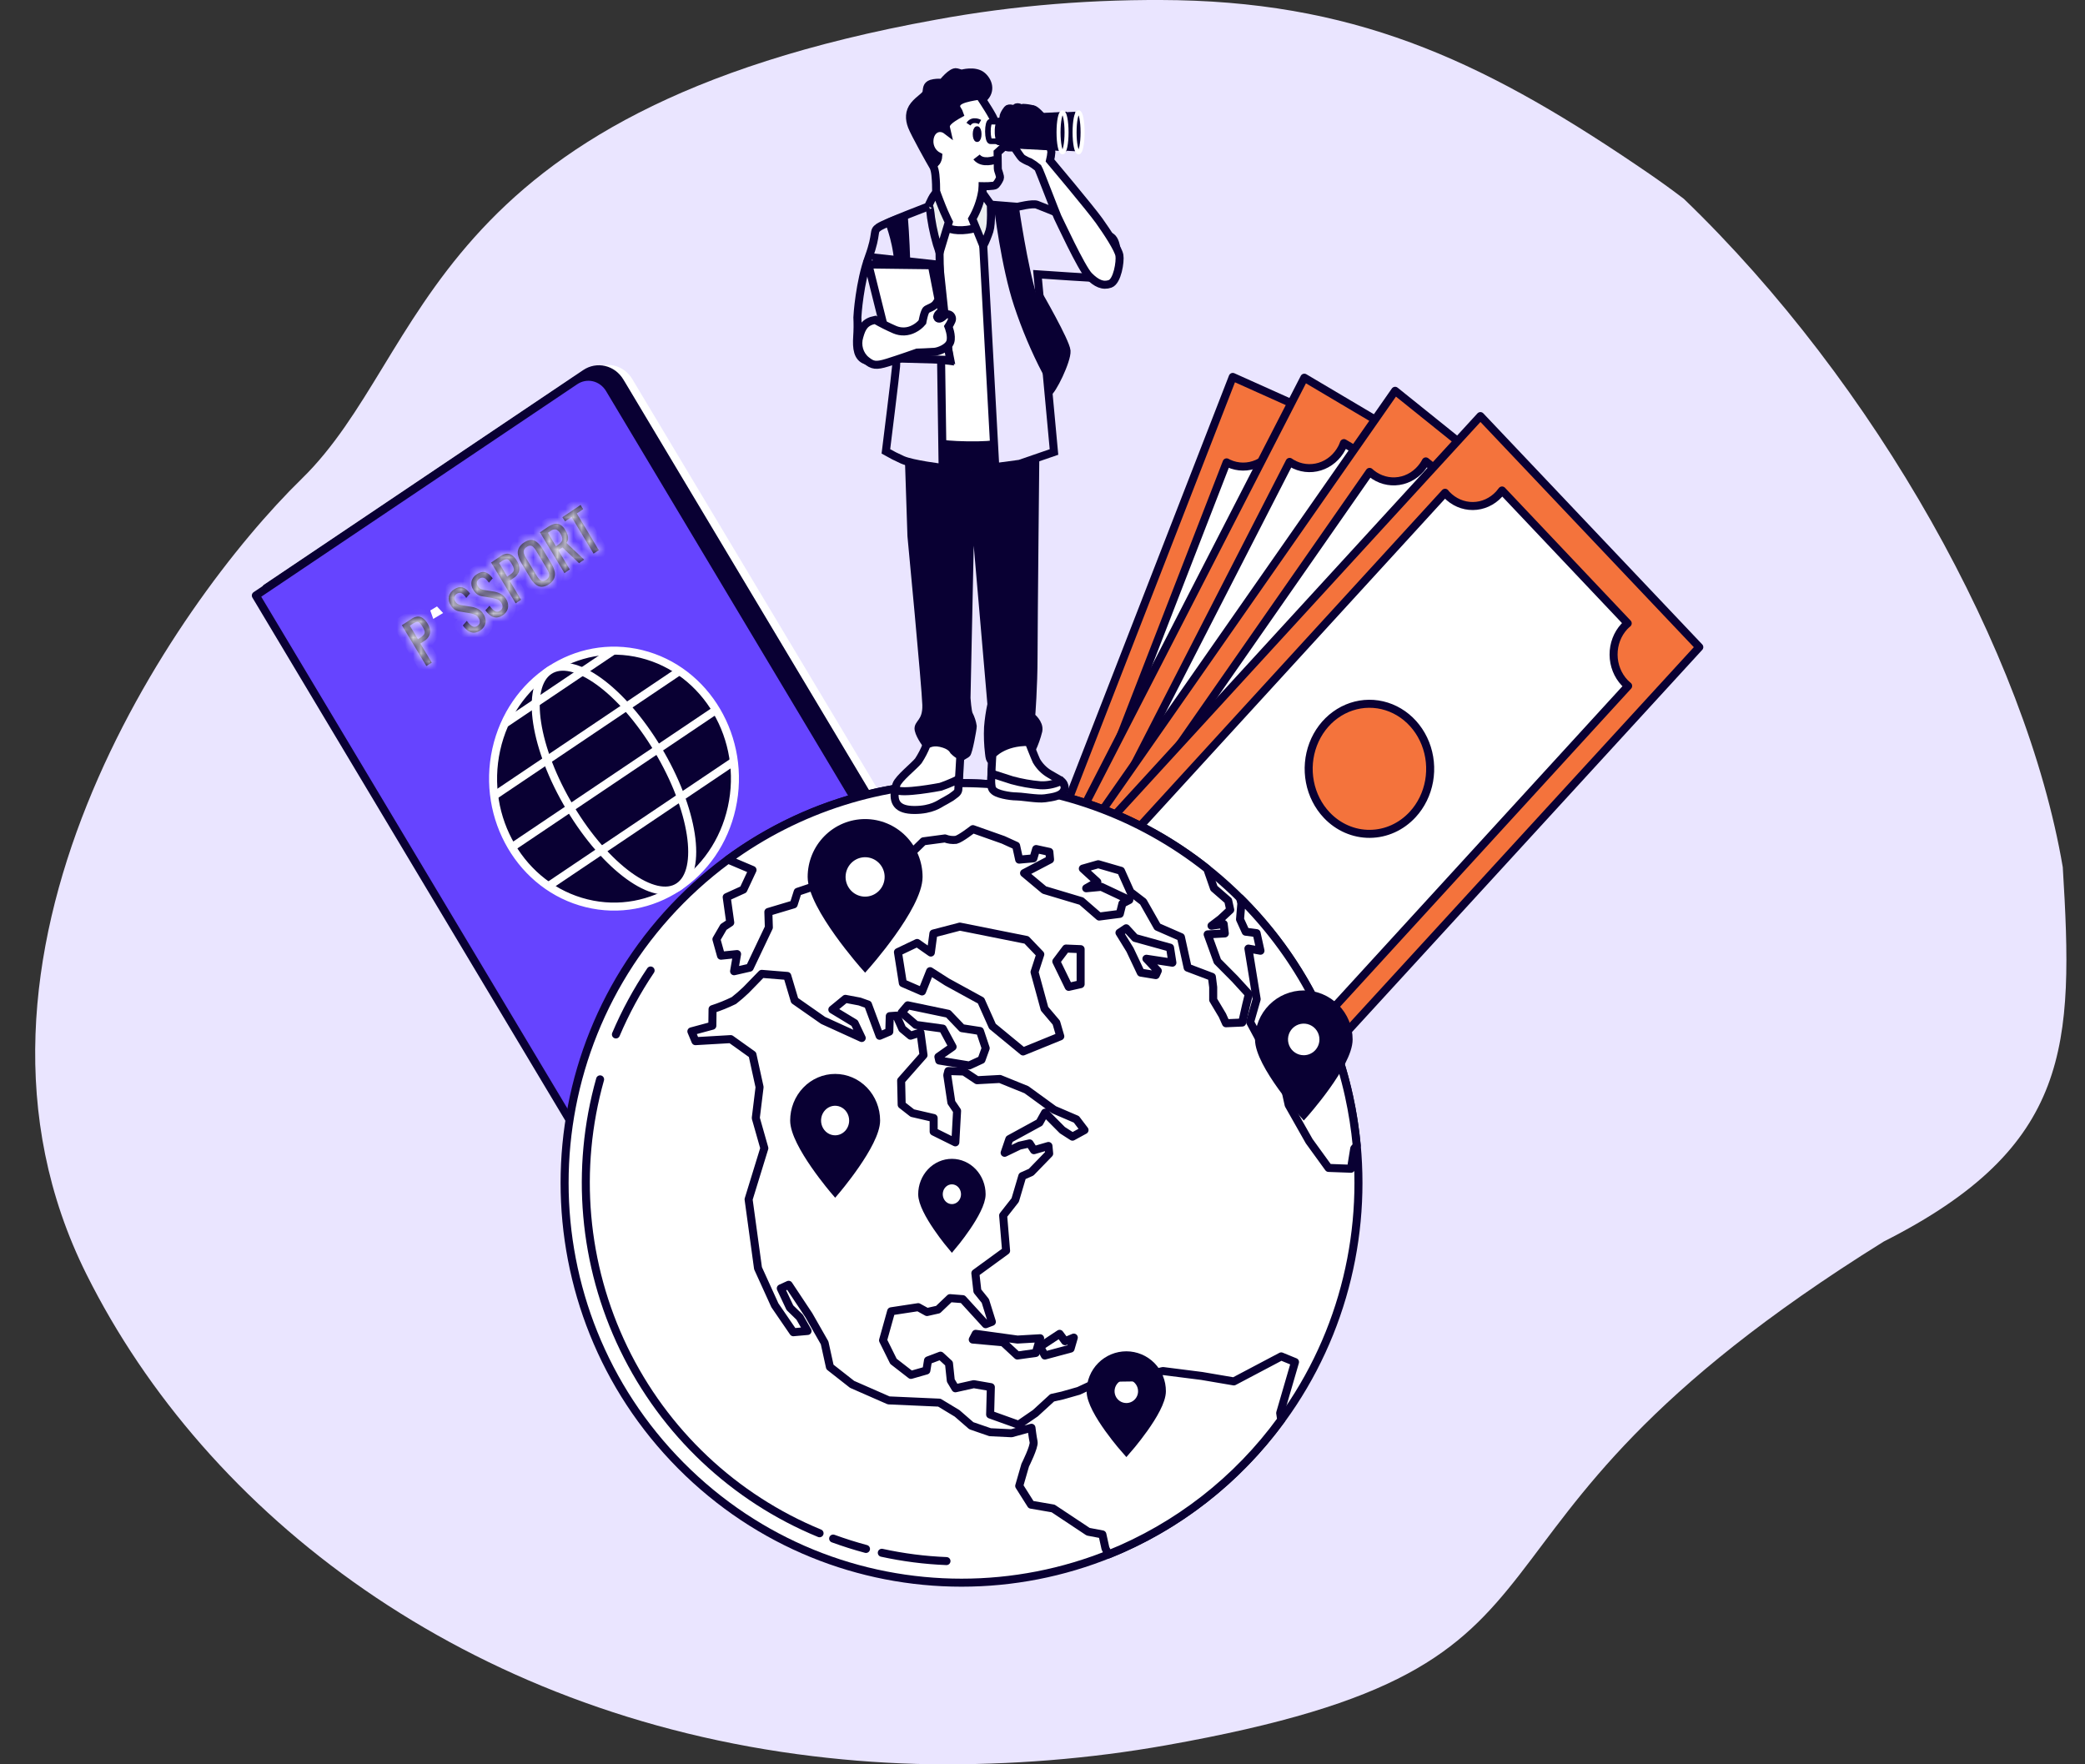<?xml version="1.0" encoding="UTF-8"?>
<svg xmlns="http://www.w3.org/2000/svg" width="260" height="220" viewBox="0 0 260 220" fill="none">
  <rect x="0" y="0" width="260" height="220" fill="#333333" stroke="none"/>
  <path d="M257.228 108.131C258.591 130.354 258.321 142.987 234.903 154.813C174.868 192.181 203.647 207.295 145.385 217.629C135.884 219.314 126.06 220.106 116.086 219.989C111.203 219.915 106.292 219.58 101.381 218.986C58.101 213.765 25.773 188.914 10.793 158.917C-8.922 119.465 21.696 75.249 37.641 59.684C53.586 44.118 52.788 13.999 116.7 2.458C126.45 0.662 136.56 -0.154 146.828 0.024C170.251 0.508 185.997 8.187 205.644 21.655C207.114 22.666 208.559 23.713 209.977 24.796C233.822 47.746 252.655 81.281 257.228 108.131Z" fill="#EAE5FF"></path>
  <path d="M159.251 139.56L123.903 123.698L153.724 47L189.072 62.862L159.251 139.56Z" fill="#F4733C" stroke="#090033" stroke-linecap="round" stroke-linejoin="round"></path>
  <path d="M181.976 70.693C181.369 70.424 180.823 70.019 180.374 69.506C179.926 68.992 179.585 68.382 179.375 67.716C179.164 67.05 179.09 66.344 179.155 65.645C179.221 64.945 179.426 64.269 179.756 63.661L159.481 54.557C159.429 54.751 159.366 54.941 159.294 55.128C159.06 55.731 158.718 56.279 158.286 56.74C157.853 57.201 157.34 57.565 156.776 57.813C156.211 58.06 155.607 58.185 154.997 58.181C154.387 58.178 153.784 58.044 153.222 57.789C153.131 57.75 153.046 57.698 152.96 57.653L130.466 115.65C130.556 115.685 130.647 115.713 130.732 115.753C131.342 116.018 131.891 116.421 132.342 116.934C132.793 117.447 133.136 118.058 133.346 118.725C133.556 119.393 133.629 120.101 133.56 120.801C133.491 121.502 133.282 122.178 132.947 122.784L153.249 131.889C153.297 131.695 153.358 131.504 153.43 131.318C153.665 130.718 154.008 130.174 154.44 129.716C154.871 129.258 155.383 128.896 155.945 128.65C156.508 128.404 157.11 128.279 157.717 128.282C158.325 128.285 158.926 128.416 159.486 128.668C159.662 128.748 159.833 128.845 160.019 128.942L182.536 70.898C182.344 70.845 182.157 70.776 181.976 70.693ZM153.222 100.817C151.84 100.196 150.661 99.151 149.834 97.814C149.007 96.476 148.569 94.906 148.576 93.302C148.582 91.698 149.033 90.132 149.87 88.803C150.708 87.473 151.895 86.439 153.282 85.831C154.669 85.223 156.192 85.069 157.661 85.389C159.129 85.708 160.476 86.486 161.531 87.625C162.586 88.764 163.303 90.212 163.589 91.786C163.876 93.361 163.72 94.991 163.141 96.47C162.757 97.453 162.196 98.346 161.489 99.097C160.783 99.847 159.945 100.442 159.023 100.846C158.102 101.249 157.116 101.455 156.12 101.45C155.125 101.445 154.14 101.23 153.222 100.817Z" fill="white" stroke="#090033" stroke-linecap="round" stroke-linejoin="round"></path>
  <path d="M158.787 139.754L125.248 119.894L162.65 47.097L196.19 66.963L158.787 139.754Z" fill="#F4733C" stroke="#090033" stroke-linecap="round" stroke-linejoin="round"></path>
  <path d="M188.341 73.92C187.809 73.606 187.34 73.182 186.962 72.674C186.583 72.165 186.301 71.582 186.133 70.957C185.965 70.332 185.914 69.678 185.983 69.031C186.051 68.385 186.238 67.76 186.532 67.191C186.629 67.014 186.734 66.843 186.847 66.677L167.586 55.253C167.516 55.449 167.436 55.639 167.346 55.825C166.751 56.972 165.755 57.821 164.576 58.182C163.398 58.544 162.133 58.391 161.06 57.755C160.975 57.707 160.893 57.654 160.815 57.595L132.589 112.646C132.677 112.685 132.762 112.729 132.845 112.777C133.919 113.413 134.712 114.479 135.051 115.741C135.39 117.002 135.248 118.357 134.654 119.506C134.56 119.684 134.455 119.856 134.339 120.02L153.596 131.444C153.667 131.248 153.749 131.058 153.841 130.872C154.135 130.303 154.53 129.801 155.005 129.396C155.48 128.99 156.025 128.689 156.609 128.509C157.192 128.329 157.804 128.274 158.407 128.347C159.011 128.421 159.595 128.621 160.126 128.936C160.292 129.038 160.453 129.151 160.607 129.273L188.885 74.177C188.698 74.105 188.517 74.019 188.341 73.92ZM156.722 100.543C155.41 99.765 154.343 98.589 153.655 97.162C152.967 95.736 152.69 94.123 152.859 92.527C153.028 90.932 153.634 89.426 154.603 88.2C155.571 86.974 156.857 86.083 158.298 85.64C159.74 85.196 161.271 85.22 162.7 85.709C164.128 86.197 165.39 87.129 166.324 88.385C167.258 89.64 167.823 91.165 167.948 92.764C168.073 94.364 167.752 95.968 167.025 97.373C166.051 99.255 164.419 100.647 162.487 101.241C160.555 101.836 158.481 101.584 156.722 100.543Z" fill="white" stroke="#090033" stroke-linecap="round" stroke-linejoin="round"></path>
  <path d="M158.168 139.926L127.52 115.285L173.972 48.73L204.62 73.371L158.168 139.926Z" fill="#F4733C" stroke="#090033" stroke-linecap="round" stroke-linejoin="round"></path>
  <path d="M195.949 79.101C195.461 78.711 195.049 78.221 194.738 77.66C194.426 77.098 194.222 76.477 194.136 75.831C194.05 75.184 194.085 74.526 194.238 73.895C194.39 73.263 194.658 72.67 195.026 72.149C195.143 71.986 195.269 71.832 195.405 71.687L177.798 57.533C177.702 57.712 177.597 57.885 177.483 58.053C176.746 59.101 175.65 59.793 174.437 59.977C173.223 60.161 171.991 59.822 171.011 59.035C170.931 58.972 170.861 58.904 170.787 58.841L135.716 109.173C135.796 109.23 135.876 109.282 135.951 109.345C136.931 110.134 137.579 111.307 137.752 112.607C137.925 113.907 137.609 115.228 136.874 116.279C136.757 116.442 136.631 116.597 136.495 116.742L154.102 130.89C154.193 130.71 154.297 130.539 154.412 130.376C154.777 129.856 155.234 129.418 155.757 129.087C156.28 128.757 156.859 128.54 157.46 128.448C158.062 128.357 158.674 128.394 159.263 128.556C159.851 128.718 160.404 129.002 160.889 129.393C161.042 129.516 161.186 129.649 161.321 129.793L196.44 79.438C196.27 79.336 196.106 79.224 195.949 79.101ZM161.193 100.806C159.995 99.841 159.09 98.518 158.593 97.004C158.097 95.489 158.031 93.851 158.404 92.296C158.778 90.742 159.573 89.34 160.69 88.27C161.807 87.199 163.196 86.507 164.68 86.281C166.165 86.055 167.678 86.305 169.03 87C170.382 87.695 171.51 88.803 172.274 90.185C173.037 91.566 173.4 93.159 173.318 94.762C173.236 96.365 172.711 97.905 171.811 99.189C171.212 100.041 170.462 100.757 169.604 101.298C168.746 101.839 167.797 102.194 166.811 102.342C165.825 102.49 164.821 102.429 163.857 102.161C162.893 101.893 161.988 101.425 161.193 100.783V100.806Z" fill="white" stroke="#090033" stroke-linecap="round" stroke-linejoin="round"></path>
  <path d="M157.554 140L130.257 111.19L184.606 51.884L211.903 80.694L157.554 140Z" fill="#F4733C" stroke="#090033" stroke-linecap="round" stroke-linejoin="round"></path>
  <path d="M202.592 85.132C201.719 84.21 201.223 82.955 201.214 81.641C201.205 80.328 201.683 79.065 202.544 78.129C202.681 77.985 202.825 77.85 202.976 77.724L187.306 61.16C187.189 61.321 187.064 61.475 186.932 61.622C186.071 62.558 184.898 63.089 183.672 63.098C182.445 63.108 181.265 62.595 180.391 61.674C180.323 61.602 180.258 61.526 180.199 61.445L139.152 106.312C139.221 106.38 139.296 106.443 139.365 106.517C140.239 107.439 140.735 108.695 140.744 110.008C140.753 111.321 140.274 112.585 139.413 113.52C139.275 113.663 139.131 113.8 138.981 113.926L154.652 130.49C154.768 130.325 154.895 130.168 155.031 130.021C155.457 129.559 155.964 129.19 156.523 128.937C157.082 128.684 157.682 128.551 158.289 128.546C158.896 128.541 159.498 128.665 160.06 128.909C160.623 129.153 161.135 129.514 161.567 129.97C161.702 130.116 161.828 130.271 161.946 130.433L203.03 85.532C202.877 85.408 202.731 85.275 202.592 85.132ZM165.446 101.639C164.38 100.513 163.649 99.073 163.347 97.502C163.045 95.931 163.185 94.299 163.749 92.814C164.313 91.328 165.276 90.054 166.516 89.154C167.756 88.254 169.217 87.767 170.715 87.756C172.214 87.745 173.681 88.21 174.933 89.091C176.184 89.973 177.164 91.232 177.747 92.709C178.33 94.186 178.491 95.816 178.21 97.391C177.928 98.966 177.217 100.417 176.165 101.559C175.466 102.319 174.635 102.923 173.718 103.338C172.801 103.753 171.816 103.97 170.821 103.977C169.825 103.985 168.838 103.782 167.916 103.381C166.994 102.98 166.154 102.388 165.446 101.639Z" fill="white" stroke="#090033" stroke-linecap="round" stroke-linejoin="round"></path>
  <path d="M116.45 117.256L76.647 144.02L34.321 73.277L74.124 46.513C74.82 46.045 75.663 45.889 76.468 46.079C77.273 46.269 77.974 46.788 78.416 47.525L117.423 112.714C117.641 113.08 117.789 113.488 117.858 113.914C117.927 114.34 117.916 114.777 117.826 115.198C117.735 115.62 117.567 116.019 117.331 116.372C117.095 116.725 116.796 117.025 116.45 117.256Z" fill="#A8A8A8" stroke="white" stroke-linecap="round" stroke-linejoin="round"></path>
  <path d="M115.329 117.302L75.526 144.066L33.205 73.323L73.008 46.559C73.704 46.091 74.547 45.935 75.352 46.125C76.157 46.314 76.857 46.834 77.3 47.571L116.303 112.76C116.521 113.126 116.668 113.534 116.738 113.96C116.807 114.386 116.796 114.823 116.705 115.244C116.615 115.666 116.447 116.065 116.211 116.418C115.975 116.771 115.675 117.071 115.329 117.302Z" fill="#090033" stroke="#090033" stroke-linecap="round" stroke-linejoin="round"></path>
  <path d="M114.031 118.236L74.228 145L31.903 74.257L71.706 47.493C72.403 47.025 73.246 46.868 74.052 47.058C74.857 47.248 75.559 47.768 76.002 48.504L115.005 113.694C115.223 114.06 115.371 114.468 115.44 114.894C115.509 115.32 115.498 115.757 115.407 116.178C115.317 116.6 115.149 116.999 114.913 117.352C114.677 117.705 114.377 118.005 114.031 118.236Z" fill="#6644FF" stroke="#090033" stroke-linecap="round" stroke-linejoin="round"></path>
  <mask id="path-13-inside-1_4_5764" fill="white">
    <path d="M53.172 83.052L50.113 77.961L51.307 77.178C51.541 77.005 51.814 76.902 52.099 76.88C52.339 76.874 52.574 76.954 52.765 77.109C52.997 77.293 53.192 77.523 53.34 77.787C53.492 78.022 53.59 78.292 53.626 78.574C53.658 78.823 53.616 79.076 53.505 79.298C53.373 79.546 53.182 79.752 52.951 79.897L52.419 80.25L53.842 82.621L53.172 83.052ZM52.116 79.719L52.423 79.513C52.587 79.416 52.734 79.289 52.856 79.137C52.897 79.081 52.927 79.016 52.944 78.947C52.96 78.877 52.962 78.805 52.951 78.734C52.911 78.541 52.835 78.359 52.726 78.199C52.619 78.007 52.49 77.83 52.341 77.672C52.293 77.621 52.234 77.583 52.169 77.561C52.105 77.539 52.036 77.533 51.969 77.544C51.773 77.593 51.588 77.682 51.424 77.805L51.108 78.016L52.116 79.719Z"></path>
  </mask>
  <path d="M53.172 83.052L50.113 77.961L51.307 77.178C51.541 77.005 51.814 76.902 52.099 76.88C52.339 76.874 52.574 76.954 52.765 77.109C52.997 77.293 53.192 77.523 53.34 77.787C53.492 78.022 53.59 78.292 53.626 78.574C53.658 78.823 53.616 79.076 53.505 79.298C53.373 79.546 53.182 79.752 52.951 79.897L52.419 80.25L53.842 82.621L53.172 83.052ZM52.116 79.719L52.423 79.513C52.587 79.416 52.734 79.289 52.856 79.137C52.897 79.081 52.927 79.016 52.944 78.947C52.96 78.877 52.962 78.805 52.951 78.734C52.911 78.541 52.835 78.359 52.726 78.199C52.619 78.007 52.49 77.83 52.341 77.672C52.293 77.621 52.234 77.583 52.169 77.561C52.105 77.539 52.036 77.533 51.969 77.544C51.773 77.593 51.588 77.682 51.424 77.805L51.108 78.016L52.116 79.719Z" fill="#090033"></path>
  <path d="M53.172 83.052L52.314 83.567L52.845 84.45L53.712 83.893L53.172 83.052ZM50.113 77.961L49.565 77.124L48.761 77.652L49.256 78.476L50.113 77.961ZM51.307 77.178L51.855 78.014L51.879 77.999L51.901 77.982L51.307 77.178ZM52.099 76.88L52.071 75.881L52.047 75.881L52.022 75.883L52.099 76.88ZM52.765 77.109L52.135 77.886L52.144 77.893L52.765 77.109ZM53.34 77.787L52.468 78.276L52.483 78.303L52.5 78.329L53.34 77.787ZM53.626 78.574L52.634 78.701L52.634 78.703L53.626 78.574ZM53.505 79.298L54.388 79.766L54.394 79.756L54.399 79.746L53.505 79.298ZM52.951 79.897L52.42 79.05L52.409 79.057L52.399 79.064L52.951 79.897ZM52.419 80.25L51.867 79.416L51.069 79.944L51.561 80.764L52.419 80.25ZM53.842 82.621L54.382 83.463L55.199 82.939L54.7 82.107L53.842 82.621ZM52.116 79.719L51.255 80.228L51.794 81.139L52.673 80.549L52.116 79.719ZM52.423 79.513L51.917 78.65L51.891 78.666L51.866 78.682L52.423 79.513ZM52.856 79.137L53.636 79.763L53.649 79.747L53.661 79.73L52.856 79.137ZM52.951 78.734L53.938 78.573L53.934 78.553L53.93 78.533L52.951 78.734ZM52.726 78.199L51.851 78.683L51.873 78.723L51.898 78.76L52.726 78.199ZM52.341 77.672L51.615 78.36L51.615 78.36L52.341 77.672ZM51.969 77.544L51.806 76.557L51.765 76.564L51.725 76.574L51.969 77.544ZM51.424 77.805L51.978 78.637L52.002 78.622L52.024 78.605L51.424 77.805ZM51.108 78.016L50.553 77.184L49.765 77.709L50.247 78.525L51.108 78.016ZM54.029 82.537L50.97 77.446L49.256 78.476L52.314 83.567L54.029 82.537ZM50.661 78.797L51.855 78.014L50.759 76.341L49.565 77.124L50.661 78.797ZM51.901 77.982C51.987 77.918 52.082 77.885 52.175 77.877L52.022 75.883C51.546 75.92 51.094 76.091 50.712 76.374L51.901 77.982ZM52.126 77.88C52.125 77.88 52.124 77.88 52.125 77.88C52.126 77.88 52.13 77.882 52.135 77.886L53.395 76.332C53.023 76.031 52.556 75.867 52.071 75.881L52.126 77.88ZM52.144 77.893C52.272 77.994 52.383 78.124 52.468 78.276L54.212 77.297C54.002 76.923 53.722 76.592 53.386 76.325L52.144 77.893ZM52.5 78.329C52.569 78.436 52.616 78.564 52.634 78.701L54.618 78.448C54.563 78.02 54.415 77.608 54.181 77.245L52.5 78.329ZM52.634 78.703C52.641 78.756 52.631 78.808 52.611 78.849L54.399 79.746C54.6 79.344 54.675 78.889 54.617 78.445L52.634 78.703ZM52.621 78.829C52.569 78.927 52.498 79.001 52.42 79.05L53.482 80.745C53.866 80.504 54.177 80.165 54.388 79.766L52.621 78.829ZM52.399 79.064L51.867 79.416L52.971 81.084L53.503 80.731L52.399 79.064ZM51.561 80.764L52.985 83.136L54.7 82.107L53.276 79.735L51.561 80.764ZM53.302 81.78L52.632 82.21L53.712 83.893L54.382 83.463L53.302 81.78ZM52.673 80.549L52.98 80.343L51.866 78.682L51.559 78.888L52.673 80.549ZM52.93 80.375C53.201 80.216 53.44 80.008 53.636 79.763L52.076 78.511C52.029 78.57 51.974 78.617 51.917 78.65L52.93 80.375ZM53.661 79.73C53.784 79.563 53.87 79.374 53.917 79.177L51.97 78.717C51.984 78.657 52.011 78.598 52.05 78.544L53.661 79.73ZM53.917 79.177C53.964 78.978 53.971 78.773 53.938 78.573L51.964 78.896C51.954 78.837 51.956 78.776 51.97 78.717L53.917 79.177ZM53.93 78.533C53.865 78.214 53.737 77.909 53.554 77.638L51.898 78.76C51.932 78.81 51.958 78.87 51.971 78.936L53.93 78.533ZM53.601 77.714C53.454 77.449 53.275 77.204 53.067 76.984L51.615 78.36C51.706 78.456 51.785 78.564 51.851 78.683L53.601 77.714ZM53.067 76.984C52.911 76.82 52.716 76.692 52.495 76.616L51.844 78.507C51.752 78.475 51.675 78.423 51.615 78.36L53.067 76.984ZM52.495 76.616C52.274 76.54 52.038 76.519 51.806 76.557L52.131 78.531C52.034 78.547 51.935 78.538 51.844 78.507L52.495 76.616ZM51.725 76.574C51.398 76.656 51.093 76.803 50.824 77.005L52.024 78.605C52.083 78.56 52.148 78.53 52.213 78.514L51.725 76.574ZM50.869 76.973L50.553 77.184L51.663 78.848L51.978 78.637L50.869 76.973ZM50.247 78.525L51.255 80.228L52.977 79.209L51.968 77.506L50.247 78.525Z" fill="white" mask="url(#path-13-inside-1_4_5764)"></path>
  <path d="M54.128 75.959L54.469 76.326L54.295 76.431L54.128 75.959Z" fill="#090033" stroke="white"></path>
  <mask id="path-16-inside-2_4_5764" fill="white">
    <path d="M59.89 78.611C59.653 78.784 59.374 78.881 59.086 78.89C58.823 78.886 58.568 78.802 58.35 78.647C58.103 78.47 57.889 78.247 57.718 77.988L58.212 77.42C58.331 77.584 58.462 77.737 58.605 77.878C58.728 78.004 58.876 78.098 59.038 78.153C59.123 78.172 59.211 78.172 59.296 78.153C59.381 78.134 59.461 78.097 59.531 78.043C59.607 78 59.673 77.94 59.726 77.867C59.778 77.794 59.815 77.711 59.834 77.622C59.855 77.433 59.807 77.243 59.7 77.091C59.59 76.888 59.422 76.727 59.22 76.633C59.015 76.555 58.803 76.498 58.588 76.463L57.329 76.253C57.102 76.219 56.884 76.135 56.689 76.006C56.487 75.856 56.317 75.663 56.191 75.438C56.087 75.285 56.014 75.111 55.976 74.927C55.938 74.742 55.936 74.552 55.971 74.367C56.068 74 56.298 73.689 56.611 73.501C56.779 73.384 56.965 73.298 57.16 73.245C57.327 73.201 57.5 73.201 57.667 73.245C57.841 73.297 58.004 73.384 58.147 73.501C58.321 73.65 58.477 73.819 58.614 74.005L58.142 74.554C58.038 74.404 57.921 74.265 57.792 74.138C57.684 74.029 57.549 73.956 57.403 73.927C57.238 73.916 57.074 73.962 56.936 74.057C56.798 74.153 56.693 74.294 56.637 74.458C56.62 74.547 56.622 74.639 56.641 74.727C56.66 74.816 56.697 74.899 56.749 74.971C56.824 75.105 56.928 75.218 57.052 75.301C57.186 75.379 57.333 75.429 57.485 75.447L58.752 75.658C59.053 75.702 59.344 75.795 59.618 75.932C59.91 76.085 60.155 76.324 60.323 76.619C60.462 76.844 60.545 77.102 60.565 77.37C60.575 77.611 60.522 77.851 60.41 78.061C60.281 78.286 60.103 78.475 59.89 78.611Z"></path>
  </mask>
  <path d="M59.89 78.611C59.653 78.784 59.374 78.881 59.086 78.89C58.823 78.886 58.568 78.802 58.35 78.647C58.103 78.47 57.889 78.247 57.718 77.988L58.212 77.42C58.331 77.584 58.462 77.737 58.605 77.878C58.728 78.004 58.876 78.098 59.038 78.153C59.123 78.172 59.211 78.172 59.296 78.153C59.381 78.134 59.461 78.097 59.531 78.043C59.607 78 59.673 77.94 59.726 77.867C59.778 77.794 59.815 77.711 59.834 77.622C59.855 77.433 59.807 77.243 59.7 77.091C59.59 76.888 59.422 76.727 59.22 76.633C59.015 76.555 58.803 76.498 58.588 76.463L57.329 76.253C57.102 76.219 56.884 76.135 56.689 76.006C56.487 75.856 56.317 75.663 56.191 75.438C56.087 75.285 56.014 75.111 55.976 74.927C55.938 74.742 55.936 74.552 55.971 74.367C56.068 74 56.298 73.689 56.611 73.501C56.779 73.384 56.965 73.298 57.16 73.245C57.327 73.201 57.5 73.201 57.667 73.245C57.841 73.297 58.004 73.384 58.147 73.501C58.321 73.65 58.477 73.819 58.614 74.005L58.142 74.554C58.038 74.404 57.921 74.265 57.792 74.138C57.684 74.029 57.549 73.956 57.403 73.927C57.238 73.916 57.074 73.962 56.936 74.057C56.798 74.153 56.693 74.294 56.637 74.458C56.62 74.547 56.622 74.639 56.641 74.727C56.66 74.816 56.697 74.899 56.749 74.971C56.824 75.105 56.928 75.218 57.052 75.301C57.186 75.379 57.333 75.429 57.485 75.447L58.752 75.658C59.053 75.702 59.344 75.795 59.618 75.932C59.91 76.085 60.155 76.324 60.323 76.619C60.462 76.844 60.545 77.102 60.565 77.37C60.575 77.611 60.522 77.851 60.41 78.061C60.281 78.286 60.103 78.475 59.89 78.611Z" fill="#090033"></path>
  <path d="M59.89 78.611L59.352 77.768L59.325 77.785L59.3 77.804L59.89 78.611ZM59.086 78.89L59.072 79.89L59.094 79.89L59.116 79.889L59.086 78.89ZM58.35 78.647L57.767 79.459L57.771 79.462L58.35 78.647ZM57.718 77.988L56.964 77.332L56.465 77.906L56.884 78.54L57.718 77.988ZM58.212 77.42L59.021 76.833L58.282 75.814L57.457 76.764L58.212 77.42ZM58.605 77.878L59.322 77.181L59.315 77.173L59.307 77.165L58.605 77.878ZM59.038 78.153L58.717 79.1L58.767 79.117L58.819 79.129L59.038 78.153ZM59.531 78.043L59.035 77.175L58.978 77.207L58.925 77.248L59.531 78.043ZM59.834 77.622L60.812 77.833L60.823 77.781L60.828 77.729L59.834 77.622ZM59.7 77.091L58.82 77.565L58.847 77.616L58.88 77.663L59.7 77.091ZM59.22 76.633L59.642 75.726L59.609 75.711L59.575 75.698L59.22 76.633ZM58.588 76.463L58.423 77.45L58.429 77.451L58.588 76.463ZM57.329 76.253L57.494 75.267L57.486 75.265L57.477 75.264L57.329 76.253ZM56.689 76.006L56.094 76.81L56.115 76.825L56.137 76.839L56.689 76.006ZM56.191 75.438L57.064 74.95L57.042 74.911L57.017 74.874L56.191 75.438ZM55.971 74.367L55.004 74.109L54.995 74.145L54.988 74.182L55.971 74.367ZM56.611 73.501L57.126 74.358L57.154 74.341L57.181 74.323L56.611 73.501ZM57.16 73.245L56.908 72.277L56.9 72.28L57.16 73.245ZM57.667 73.245L57.951 72.286L57.935 72.282L57.919 72.278L57.667 73.245ZM58.147 73.501L58.796 72.74L58.789 72.735L58.782 72.729L58.147 73.501ZM58.614 74.005L59.373 74.656L59.89 74.054L59.42 73.413L58.614 74.005ZM58.142 74.554L57.322 75.126L58.06 76.186L58.901 75.206L58.142 74.554ZM57.792 74.138L57.081 74.841L57.089 74.849L57.792 74.138ZM57.403 73.927L57.595 72.946L57.534 72.934L57.471 72.93L57.403 73.927ZM56.637 74.458L55.69 74.136L55.667 74.204L55.654 74.275L56.637 74.458ZM56.749 74.971L57.624 74.487L57.596 74.435L57.561 74.386L56.749 74.971ZM57.052 75.301L56.501 76.135L56.523 76.15L56.546 76.163L57.052 75.301ZM57.485 75.447L57.649 74.461L57.627 74.457L57.604 74.454L57.485 75.447ZM58.752 75.658L58.589 76.644L58.598 76.646L58.607 76.647L58.752 75.658ZM59.618 75.932L60.081 75.046L60.075 75.043L60.068 75.039L59.618 75.932ZM60.323 76.619L59.454 77.114L59.463 77.129L59.472 77.145L60.323 76.619ZM60.565 77.37L61.564 77.328L61.564 77.312L61.562 77.296L60.565 77.37ZM60.41 78.061L61.278 78.556L61.285 78.544L61.292 78.531L60.41 78.061ZM59.3 77.804C59.222 77.861 59.138 77.888 59.056 77.89L59.116 79.889C59.61 79.875 60.084 79.708 60.481 79.418L59.3 77.804ZM59.099 77.89C59.044 77.889 58.985 77.872 58.93 77.832L57.771 79.462C58.151 79.732 58.603 79.883 59.072 79.89L59.099 77.89ZM58.934 77.835C58.788 77.73 58.658 77.596 58.553 77.436L56.884 78.54C57.121 78.897 57.419 79.21 57.767 79.459L58.934 77.835ZM58.473 78.644L58.967 78.076L57.457 76.764L56.964 77.332L58.473 78.644ZM57.402 78.007C57.553 78.216 57.721 78.411 57.904 78.591L59.307 77.165C59.203 77.064 59.108 76.953 59.021 76.833L57.402 78.007ZM57.889 78.575C58.118 78.812 58.401 78.993 58.717 79.1L59.359 77.206C59.35 77.203 59.337 77.196 59.322 77.181L57.889 78.575ZM58.819 79.129C59.048 79.18 59.285 79.18 59.513 79.129L59.078 77.177C59.137 77.164 59.198 77.164 59.257 77.177L58.819 79.129ZM59.513 79.129C59.742 79.078 59.954 78.978 60.137 78.838L58.925 77.248C58.968 77.215 59.02 77.19 59.078 77.177L59.513 79.129ZM60.027 78.911C60.231 78.795 60.404 78.637 60.538 78.451L58.914 77.283C58.943 77.242 58.984 77.204 59.035 77.175L60.027 78.911ZM60.538 78.451C60.672 78.265 60.764 78.054 60.812 77.833L58.857 77.411C58.866 77.368 58.884 77.324 58.914 77.283L60.538 78.451ZM60.828 77.729C60.874 77.305 60.768 76.873 60.52 76.519L58.88 77.663C58.846 77.614 58.835 77.561 58.84 77.514L60.828 77.729ZM60.58 76.616C60.372 76.23 60.046 75.914 59.642 75.726L58.798 77.54C58.798 77.54 58.801 77.541 58.805 77.545C58.809 77.549 58.814 77.555 58.82 77.565L60.58 76.616ZM59.575 75.698C59.307 75.596 59.03 75.522 58.747 75.476L58.429 77.451C58.577 77.475 58.722 77.514 58.864 77.567L59.575 75.698ZM58.753 75.477L57.494 75.267L57.164 77.239L58.423 77.45L58.753 75.477ZM57.477 75.264C57.396 75.252 57.316 75.222 57.241 75.172L56.137 76.839C56.451 77.048 56.807 77.186 57.181 77.242L57.477 75.264ZM57.283 75.202C57.198 75.138 57.122 75.053 57.064 74.95L55.319 75.926C55.512 76.272 55.775 76.574 56.094 76.81L57.283 75.202ZM57.017 74.874C56.989 74.833 56.967 74.782 56.955 74.725L54.996 75.128C55.06 75.44 55.185 75.737 55.365 76.001L57.017 74.874ZM56.955 74.725C56.943 74.668 56.943 74.608 56.953 74.551L54.988 74.182C54.929 74.495 54.932 74.817 54.996 75.128L56.955 74.725ZM56.937 74.624C56.971 74.498 57.045 74.407 57.126 74.358L56.096 72.644C55.551 72.972 55.166 73.503 55.004 74.109L56.937 74.624ZM57.181 74.323C57.257 74.27 57.338 74.233 57.421 74.21L56.9 72.28C56.592 72.363 56.302 72.499 56.041 72.68L57.181 74.323ZM57.413 74.213H57.414L57.919 72.278C57.587 72.191 57.24 72.191 56.908 72.278L57.413 74.213ZM57.382 74.204C57.426 74.217 57.47 74.239 57.511 74.274L58.782 72.729C58.538 72.528 58.256 72.377 57.951 72.286L57.382 74.204ZM57.498 74.262C57.612 74.359 57.716 74.472 57.808 74.596L59.42 73.413C59.239 73.165 59.029 72.939 58.796 72.74L57.498 74.262ZM57.855 73.354L57.384 73.903L58.901 75.206L59.373 74.656L57.855 73.354ZM58.963 73.983C58.824 73.783 58.667 73.597 58.495 73.427L57.089 74.849C57.174 74.933 57.252 75.025 57.322 75.126L58.963 73.983ZM58.503 73.434C58.258 73.187 57.943 73.014 57.595 72.946L57.211 74.909C57.155 74.898 57.111 74.871 57.081 74.841L58.503 73.434ZM57.471 72.93C57.075 72.902 56.687 73.013 56.366 73.236L57.506 74.879C57.461 74.91 57.4 74.929 57.334 74.925L57.471 72.93ZM56.366 73.236C56.046 73.457 55.813 73.776 55.69 74.136L57.584 74.78C57.573 74.811 57.55 74.849 57.506 74.879L56.366 73.236ZM55.654 74.275C55.613 74.495 55.616 74.722 55.664 74.942L57.618 74.513C57.627 74.556 57.628 74.599 57.62 74.642L55.654 74.275ZM55.664 74.942C55.712 75.161 55.805 75.371 55.938 75.555L57.561 74.386C57.59 74.427 57.609 74.471 57.618 74.513L55.664 74.942ZM55.874 75.455C56.025 75.727 56.238 75.961 56.501 76.135L57.603 74.466C57.617 74.475 57.623 74.484 57.624 74.487L55.874 75.455ZM56.546 76.163C56.797 76.31 57.075 76.405 57.365 76.44L57.604 74.454C57.591 74.453 57.575 74.448 57.558 74.438L56.546 76.163ZM57.321 76.434L58.589 76.644L58.916 74.671L57.649 74.461L57.321 76.434ZM58.607 76.647C58.8 76.675 58.989 76.735 59.168 76.825L60.068 75.039C59.7 74.854 59.305 74.728 58.898 74.668L58.607 76.647ZM59.154 76.819C59.271 76.88 59.377 76.979 59.454 77.114L61.192 76.125C60.932 75.668 60.549 75.291 60.081 75.046L59.154 76.819ZM59.472 77.145C59.526 77.231 59.56 77.334 59.568 77.445L61.562 77.296C61.531 76.87 61.398 76.457 61.174 76.093L59.472 77.145ZM59.566 77.412C59.569 77.478 59.554 77.54 59.527 77.591L61.292 78.531C61.489 78.161 61.582 77.745 61.564 77.328L59.566 77.412ZM59.541 77.566C59.491 77.654 59.425 77.722 59.352 77.768L60.428 79.454C60.782 79.228 61.072 78.919 61.278 78.556L59.541 77.566Z" fill="white" mask="url(#path-16-inside-2_4_5764)"></path>
  <mask id="path-18-inside-3_4_5764" fill="white">
    <path d="M62.698 76.72C62.461 76.893 62.182 76.99 61.894 76.999C61.633 76.996 61.378 76.912 61.163 76.757C60.914 76.582 60.7 76.358 60.531 76.097L61.041 75.529C61.159 75.695 61.291 75.848 61.435 75.987C61.557 76.113 61.705 76.207 61.868 76.262C61.953 76.281 62.04 76.282 62.125 76.263C62.21 76.244 62.291 76.206 62.361 76.152C62.437 76.111 62.504 76.052 62.556 75.98C62.609 75.908 62.645 75.824 62.664 75.736C62.686 75.546 62.64 75.354 62.534 75.2C62.422 74.997 62.252 74.837 62.049 74.742C61.846 74.664 61.636 74.607 61.422 74.573L60.159 74.362C59.931 74.328 59.713 74.244 59.518 74.115C59.316 73.965 59.147 73.772 59.021 73.547C58.917 73.394 58.843 73.22 58.805 73.036C58.767 72.851 58.766 72.661 58.8 72.476C58.9 72.11 59.131 71.801 59.445 71.615C59.612 71.498 59.796 71.41 59.99 71.354C60.157 71.308 60.333 71.308 60.501 71.354C60.675 71.404 60.838 71.49 60.981 71.606C61.154 71.753 61.309 71.922 61.444 72.109L60.972 72.659C60.868 72.509 60.75 72.37 60.622 72.242C60.515 72.132 60.379 72.058 60.232 72.032C60.068 72.023 59.905 72.069 59.767 72.165C59.63 72.26 59.524 72.4 59.467 72.563C59.451 72.652 59.453 72.743 59.472 72.832C59.492 72.92 59.528 73.003 59.579 73.076C59.655 73.21 59.758 73.324 59.882 73.41C60.018 73.483 60.164 73.532 60.315 73.556L61.582 73.762C61.873 73.811 62.156 73.903 62.422 74.037C62.713 74.191 62.957 74.429 63.127 74.724C63.267 74.948 63.351 75.206 63.369 75.475C63.379 75.716 63.325 75.955 63.213 76.166C63.088 76.393 62.911 76.584 62.698 76.72Z"></path>
  </mask>
  <path d="M62.698 76.72C62.461 76.893 62.182 76.99 61.894 76.999C61.633 76.996 61.378 76.912 61.163 76.757C60.914 76.582 60.7 76.358 60.531 76.097L61.041 75.529C61.159 75.695 61.291 75.848 61.435 75.987C61.557 76.113 61.705 76.207 61.868 76.262C61.953 76.281 62.04 76.282 62.125 76.263C62.21 76.244 62.291 76.206 62.361 76.152C62.437 76.111 62.504 76.052 62.556 75.98C62.609 75.908 62.645 75.824 62.664 75.736C62.686 75.546 62.64 75.354 62.534 75.2C62.422 74.997 62.252 74.837 62.049 74.742C61.846 74.664 61.636 74.607 61.422 74.573L60.159 74.362C59.931 74.328 59.713 74.244 59.518 74.115C59.316 73.965 59.147 73.772 59.021 73.547C58.917 73.394 58.843 73.22 58.805 73.036C58.767 72.851 58.766 72.661 58.8 72.476C58.9 72.11 59.131 71.801 59.445 71.615C59.612 71.498 59.796 71.41 59.99 71.354C60.157 71.308 60.333 71.308 60.501 71.354C60.675 71.404 60.838 71.49 60.981 71.606C61.154 71.753 61.309 71.922 61.444 72.109L60.972 72.659C60.868 72.509 60.75 72.37 60.622 72.242C60.515 72.132 60.379 72.058 60.232 72.032C60.068 72.023 59.905 72.069 59.767 72.165C59.63 72.26 59.524 72.4 59.467 72.563C59.451 72.652 59.453 72.743 59.472 72.832C59.492 72.92 59.528 73.003 59.579 73.076C59.655 73.21 59.758 73.324 59.882 73.41C60.018 73.483 60.164 73.532 60.315 73.556L61.582 73.762C61.873 73.811 62.156 73.903 62.422 74.037C62.713 74.191 62.957 74.429 63.127 74.724C63.267 74.948 63.351 75.206 63.369 75.475C63.379 75.716 63.325 75.955 63.213 76.166C63.088 76.393 62.911 76.584 62.698 76.72Z" fill="#090033"></path>
  <path d="M62.698 76.72L62.159 75.878L62.133 75.895L62.108 75.913L62.698 76.72ZM61.894 76.999L61.882 77.999L61.903 77.999L61.924 77.999L61.894 76.999ZM61.163 76.757L61.746 75.944L61.738 75.939L61.163 76.757ZM60.531 76.097L59.787 75.428L59.275 75.998L59.691 76.641L60.531 76.097ZM61.041 75.529L61.855 74.949L61.132 73.934L60.298 74.861L61.041 75.529ZM61.435 75.987L62.154 75.292L62.142 75.28L62.13 75.269L61.435 75.987ZM61.868 76.262L61.55 77.21L61.597 77.226L61.646 77.237L61.868 76.262ZM62.361 76.152L61.882 75.274L61.814 75.311L61.752 75.359L62.361 76.152ZM62.664 75.736L63.643 75.939L63.651 75.897L63.657 75.855L62.664 75.736ZM62.534 75.2L61.659 75.685L61.682 75.726L61.709 75.766L62.534 75.2ZM62.049 74.742L62.474 73.837L62.441 73.821L62.407 73.808L62.049 74.742ZM61.422 74.573L61.258 75.559L61.262 75.56L61.422 74.573ZM60.159 74.362L60.323 73.376L60.315 73.374L60.307 73.373L60.159 74.362ZM59.518 74.115L58.924 74.919L58.945 74.934L58.966 74.948L59.518 74.115ZM59.021 73.547L59.894 73.059L59.872 73.02L59.847 72.984L59.021 73.547ZM58.8 72.476L57.836 72.213L57.825 72.252L57.817 72.291L58.8 72.476ZM59.445 71.615L59.955 72.475L59.988 72.456L60.019 72.434L59.445 71.615ZM59.99 71.354L59.726 70.389L59.715 70.393L59.99 71.354ZM60.501 71.354L60.776 70.393L60.764 70.389L60.501 71.354ZM60.981 71.606L61.628 70.844L61.62 70.837L61.612 70.83L60.981 71.606ZM61.444 72.109L62.203 72.761L62.714 72.165L62.257 71.527L61.444 72.109ZM60.972 72.659L60.151 73.231L60.89 74.29L61.731 73.31L60.972 72.659ZM60.622 72.242L59.903 72.937L59.91 72.945L59.919 72.954L60.622 72.242ZM60.232 72.032L60.412 71.048L60.35 71.037L60.288 71.033L60.232 72.032ZM59.467 72.563L58.524 72.229L58.496 72.308L58.481 72.391L59.467 72.563ZM59.579 73.076L60.451 72.585L60.426 72.542L60.398 72.501L59.579 73.076ZM59.882 73.41L59.313 74.232L59.359 74.264L59.408 74.291L59.882 73.41ZM60.315 73.556L60.475 72.569L60.472 72.569L60.315 73.556ZM61.582 73.762L61.747 72.776L61.742 72.775L61.582 73.762ZM62.422 74.037L62.889 73.153L62.88 73.148L62.87 73.143L62.422 74.037ZM63.127 74.724L62.26 75.222L62.27 75.239L62.28 75.256L63.127 74.724ZM63.369 75.475L64.368 75.432L64.368 75.42L64.367 75.408L63.369 75.475ZM63.213 76.166L64.089 76.648L64.093 76.642L64.096 76.636L63.213 76.166ZM62.108 75.913C62.03 75.97 61.946 75.997 61.864 76L61.924 77.999C62.418 77.984 62.892 77.817 63.289 77.527L62.108 75.913ZM61.906 75.999C61.854 75.999 61.798 75.982 61.746 75.944L60.579 77.569C60.958 77.841 61.411 77.993 61.882 77.999L61.906 75.999ZM61.738 75.939C61.596 75.839 61.471 75.709 61.37 75.554L59.691 76.641C59.928 77.006 60.231 77.324 60.587 77.574L61.738 75.939ZM61.274 76.766L61.785 76.198L60.298 74.861L59.787 75.428L61.274 76.766ZM60.227 76.11C60.38 76.324 60.551 76.524 60.74 76.706L62.13 75.269C62.03 75.172 61.938 75.065 61.855 74.949L60.227 76.11ZM60.716 76.682C60.947 76.921 61.232 77.103 61.55 77.21L62.186 75.314C62.179 75.312 62.167 75.306 62.154 75.292L60.716 76.682ZM61.646 77.237C61.875 77.289 62.113 77.29 62.343 77.239L61.908 75.287C61.968 75.273 62.03 75.273 62.09 75.287L61.646 77.237ZM62.343 77.239C62.572 77.188 62.786 77.087 62.969 76.946L61.752 75.359C61.795 75.326 61.848 75.3 61.908 75.287L62.343 77.239ZM62.84 77.03C63.049 76.916 63.228 76.757 63.365 76.568L61.747 75.392C61.78 75.347 61.825 75.305 61.882 75.274L62.84 77.03ZM63.365 76.568C63.502 76.379 63.596 76.164 63.643 75.939L61.685 75.532C61.694 75.484 61.715 75.436 61.747 75.392L63.365 76.568ZM63.657 75.855C63.708 75.429 63.605 74.993 63.358 74.634L61.709 75.766C61.675 75.716 61.665 75.663 61.671 75.617L63.657 75.855ZM63.409 74.715C63.198 74.335 62.874 74.025 62.474 73.837L61.624 75.647C61.63 75.65 61.645 75.659 61.659 75.685L63.409 74.715ZM62.407 73.808C62.14 73.706 61.864 73.631 61.582 73.585L61.262 75.56C61.408 75.583 61.552 75.622 61.691 75.676L62.407 73.808ZM61.587 73.586L60.323 73.376L59.994 75.348L61.258 75.559L61.587 73.586ZM60.307 73.373C60.226 73.361 60.145 73.331 60.071 73.281L58.966 74.948C59.281 75.157 59.636 75.295 60.011 75.351L60.307 73.373ZM60.113 73.311C60.028 73.248 59.952 73.163 59.894 73.059L58.148 74.035C58.342 74.381 58.605 74.683 58.924 74.919L60.113 73.311ZM59.847 72.984C59.819 72.942 59.796 72.891 59.785 72.834L57.826 73.237C57.89 73.549 58.015 73.847 58.195 74.111L59.847 72.984ZM59.785 72.834C59.773 72.777 59.772 72.718 59.783 72.66L57.817 72.291C57.759 72.604 57.761 72.926 57.826 73.237L59.785 72.834ZM59.765 72.739C59.799 72.613 59.875 72.523 59.955 72.475L58.934 70.755C58.388 71.079 58 71.608 57.836 72.213L59.765 72.739ZM60.019 72.434C60.097 72.379 60.18 72.34 60.266 72.315L59.715 70.393C59.413 70.479 59.128 70.616 58.871 70.796L60.019 72.434ZM60.254 72.319C60.251 72.319 60.248 72.32 60.245 72.32C60.242 72.32 60.239 72.319 60.237 72.319L60.764 70.389C60.424 70.297 60.066 70.297 59.726 70.389L60.254 72.319ZM60.225 72.315C60.267 72.327 60.309 72.349 60.35 72.382L61.612 70.83C61.366 70.63 61.082 70.481 60.776 70.393L60.225 72.315ZM60.334 72.368C60.444 72.462 60.544 72.57 60.631 72.692L62.257 71.527C62.075 71.274 61.864 71.044 61.628 70.844L60.334 72.368ZM60.685 71.458L60.213 72.008L61.731 73.31L62.203 72.761L60.685 71.458ZM61.793 72.087C61.654 71.888 61.497 71.702 61.325 71.531L59.919 72.954C60.004 73.037 60.082 73.13 60.151 73.231L61.793 72.087ZM61.341 71.547C61.093 71.291 60.77 71.113 60.412 71.048L60.053 73.016C59.988 73.004 59.937 72.973 59.903 72.937L61.341 71.547ZM60.288 71.033C59.897 71.012 59.514 71.123 59.197 71.343L60.337 72.986C60.295 73.015 60.239 73.034 60.177 73.03L60.288 71.033ZM59.197 71.343C58.881 71.562 58.649 71.875 58.524 72.229L60.409 72.896C60.399 72.924 60.378 72.958 60.337 72.986L59.197 71.343ZM58.481 72.391C58.444 72.608 58.448 72.831 58.495 73.046L60.449 72.617C60.458 72.656 60.458 72.696 60.452 72.735L58.481 72.391ZM58.495 73.046C58.543 73.261 58.632 73.467 58.761 73.65L60.398 72.501C60.424 72.539 60.441 72.578 60.449 72.617L58.495 73.046ZM58.707 73.566C58.855 73.829 59.061 74.058 59.313 74.232L60.45 72.587C60.455 72.59 60.454 72.591 60.451 72.585L58.707 73.566ZM59.408 74.291C59.642 74.416 59.895 74.502 60.157 74.544L60.472 72.569C60.433 72.562 60.394 72.549 60.355 72.529L59.408 74.291ZM60.154 74.543L61.422 74.749L61.742 72.775L60.475 72.569L60.154 74.543ZM61.417 74.749C61.608 74.781 61.795 74.842 61.973 74.931L62.87 73.143C62.516 72.965 62.138 72.841 61.747 72.776L61.417 74.749ZM61.954 74.921C62.073 74.984 62.181 75.086 62.26 75.222L63.994 74.225C63.733 73.772 63.353 73.398 62.889 73.153L61.954 74.921ZM62.28 75.256C62.331 75.337 62.364 75.436 62.371 75.541L64.367 75.408C64.338 74.977 64.204 74.558 63.973 74.191L62.28 75.256ZM62.37 75.517C62.373 75.583 62.358 75.645 62.33 75.696L64.096 76.636C64.293 76.266 64.386 75.849 64.368 75.432L62.37 75.517ZM62.337 75.683C62.29 75.769 62.227 75.834 62.159 75.878L63.238 77.562C63.595 77.333 63.886 77.017 64.089 76.648L62.337 75.683Z" fill="white" mask="url(#path-18-inside-3_4_5764)"></path>
  <mask id="path-20-inside-4_4_5764" fill="white">
    <path d="M64.3 75.234L61.242 70.143L62.435 69.342C62.668 69.166 62.942 69.061 63.227 69.04C63.467 69.035 63.702 69.116 63.894 69.269C64.126 69.454 64.321 69.686 64.469 69.951C64.623 70.185 64.72 70.455 64.754 70.738C64.787 70.985 64.745 71.237 64.633 71.457C64.503 71.706 64.312 71.913 64.08 72.057L63.547 72.414L64.971 74.781L64.3 75.234ZM63.245 71.906L63.552 71.695C63.717 71.6 63.864 71.473 63.984 71.32C64.025 71.263 64.055 71.198 64.07 71.129C64.086 71.059 64.088 70.987 64.075 70.917C64.036 70.725 63.961 70.543 63.855 70.381C63.749 70.189 63.62 70.014 63.47 69.859C63.421 69.808 63.363 69.77 63.298 69.748C63.233 69.726 63.165 69.72 63.097 69.731C62.901 69.776 62.716 69.863 62.552 69.987L62.236 70.203L63.245 71.906Z"></path>
  </mask>
  <path d="M64.3 75.234L61.242 70.143L62.435 69.342C62.668 69.166 62.942 69.061 63.227 69.04C63.467 69.035 63.702 69.116 63.894 69.269C64.126 69.454 64.321 69.686 64.469 69.951C64.623 70.185 64.72 70.455 64.754 70.738C64.787 70.985 64.745 71.237 64.633 71.457C64.503 71.706 64.312 71.913 64.08 72.057L63.547 72.414L64.971 74.781L64.3 75.234ZM63.245 71.906L63.552 71.695C63.717 71.6 63.864 71.473 63.984 71.32C64.025 71.263 64.055 71.198 64.07 71.129C64.086 71.059 64.088 70.987 64.075 70.917C64.036 70.725 63.961 70.543 63.855 70.381C63.749 70.189 63.62 70.014 63.47 69.859C63.421 69.808 63.363 69.77 63.298 69.748C63.233 69.726 63.165 69.72 63.097 69.731C62.901 69.776 62.716 69.863 62.552 69.987L62.236 70.203L63.245 71.906Z" fill="#090033"></path>
  <path d="M64.3 75.234L63.443 75.749L63.986 76.653L64.86 76.063L64.3 75.234ZM61.242 70.143L60.684 69.313L59.894 69.843L60.384 70.658L61.242 70.143ZM62.435 69.342L62.993 70.172L63.016 70.156L63.039 70.139L62.435 69.342ZM63.227 69.04L63.209 68.04L63.18 68.04L63.151 68.043L63.227 69.04ZM63.894 69.269L64.518 68.488L64.516 68.486L63.894 69.269ZM64.469 69.951L63.596 70.439L63.613 70.469L63.632 70.499L64.469 69.951ZM64.754 70.738L63.762 70.858L63.763 70.868L64.754 70.738ZM64.633 71.457L65.519 71.921L65.523 71.914L65.526 71.908L64.633 71.457ZM64.08 72.057L63.553 71.206L63.538 71.216L63.522 71.226L64.08 72.057ZM63.547 72.414L62.99 71.584L62.2 72.114L62.691 72.929L63.547 72.414ZM64.971 74.781L65.531 75.609L66.317 75.078L65.828 74.266L64.971 74.781ZM63.245 71.906L62.384 72.415L62.928 73.335L63.81 72.731L63.245 71.906ZM63.552 71.695L63.054 70.828L63.019 70.848L62.986 70.87L63.552 71.695ZM63.984 71.32L64.77 71.938L64.783 71.922L64.794 71.906L63.984 71.32ZM64.075 70.917L65.06 70.742L65.057 70.728L65.055 70.715L64.075 70.917ZM63.855 70.381L62.978 70.862L62.997 70.897L63.019 70.93L63.855 70.381ZM63.47 69.859L62.744 70.547L62.753 70.556L63.47 69.859ZM63.097 69.731L62.935 68.744L62.904 68.749L62.874 68.756L63.097 69.731ZM62.552 69.987L63.115 70.814L63.137 70.799L63.158 70.784L62.552 69.987ZM62.236 70.203L61.673 69.376L60.898 69.904L61.376 70.712L62.236 70.203ZM65.157 74.719L62.099 69.628L60.384 70.658L63.443 75.749L65.157 74.719ZM61.799 70.974L62.993 70.172L61.878 68.511L60.684 69.313L61.799 70.974ZM63.039 70.139C63.121 70.077 63.213 70.044 63.303 70.037L63.151 68.043C62.671 68.079 62.215 68.255 61.832 68.544L63.039 70.139ZM63.245 70.04C63.247 70.04 63.25 70.04 63.254 70.041C63.257 70.042 63.263 70.045 63.271 70.051L64.516 68.486C64.147 68.192 63.687 68.031 63.209 68.04L63.245 70.04ZM63.269 70.049C63.398 70.153 63.51 70.284 63.596 70.439L65.342 69.463C65.132 69.088 64.853 68.756 64.518 68.488L63.269 70.049ZM63.632 70.499C63.7 70.602 63.746 70.725 63.762 70.858L65.747 70.619C65.695 70.186 65.545 69.768 65.305 69.403L63.632 70.499ZM63.763 70.868C63.77 70.918 63.76 70.968 63.741 71.006L65.526 71.908C65.729 71.506 65.804 71.052 65.746 70.608L63.763 70.868ZM63.748 70.993C63.698 71.088 63.629 71.16 63.553 71.206L64.606 72.907C64.995 72.666 65.308 72.324 65.519 71.921L63.748 70.993ZM63.522 71.226L62.99 71.584L64.105 73.244L64.637 72.887L63.522 71.226ZM62.691 72.929L64.114 75.296L65.828 74.266L64.404 71.898L62.691 72.929ZM64.411 73.952L63.74 74.406L64.86 76.063L65.531 75.609L64.411 73.952ZM63.81 72.731L64.117 72.52L62.986 70.87L62.679 71.081L63.81 72.731ZM64.05 72.562C64.329 72.402 64.572 72.189 64.77 71.938L63.199 70.701C63.156 70.756 63.106 70.798 63.054 70.828L64.05 72.562ZM64.794 71.906C64.916 71.738 65.001 71.548 65.046 71.349L63.095 70.909C63.108 70.848 63.135 70.788 63.175 70.733L64.794 71.906ZM65.046 71.349C65.091 71.149 65.096 70.943 65.06 70.742L63.091 71.091C63.08 71.031 63.081 70.969 63.095 70.909L65.046 71.349ZM65.055 70.715C64.99 70.401 64.867 70.101 64.691 69.833L63.019 70.93C63.054 70.984 63.081 71.049 63.096 71.119L65.055 70.715ZM64.731 69.9C64.584 69.631 64.4 69.382 64.186 69.162L62.753 70.556C62.839 70.645 62.915 70.748 62.978 70.862L64.731 69.9ZM64.195 69.171C64.039 69.007 63.844 68.879 63.624 68.803L62.972 70.694C62.881 70.662 62.804 70.61 62.744 70.547L64.195 69.171ZM63.624 68.803C63.403 68.727 63.166 68.706 62.935 68.744L63.26 70.718C63.163 70.734 63.064 70.725 62.972 70.694L63.624 68.803ZM62.874 68.756C62.537 68.834 62.221 68.983 61.947 69.191L63.158 70.784C63.21 70.744 63.266 70.718 63.321 70.706L62.874 68.756ZM61.989 69.161L61.673 69.376L62.8 71.029L63.115 70.814L61.989 69.161ZM61.376 70.712L62.384 72.415L64.105 71.396L63.097 69.693L61.376 70.712Z" fill="white" mask="url(#path-20-inside-4_4_5764)"></path>
  <mask id="path-22-inside-5_4_5764" fill="white">
    <path d="M68.453 72.851C68.189 73.047 67.878 73.158 67.557 73.172C67.279 73.168 67.011 73.065 66.796 72.879C66.537 72.654 66.316 72.384 66.142 72.082L64.983 70.155C64.799 69.865 64.667 69.542 64.593 69.202C64.53 68.924 64.559 68.632 64.675 68.374C64.827 68.075 65.055 67.827 65.333 67.659C65.595 67.463 65.904 67.351 66.224 67.335C66.495 67.335 66.757 67.432 66.969 67.609C67.226 67.824 67.444 68.086 67.613 68.383L68.777 70.32C68.958 70.611 69.091 70.933 69.171 71.272C69.235 71.558 69.21 71.858 69.101 72.128C68.957 72.431 68.731 72.683 68.453 72.851ZM68.119 72.293C68.268 72.205 68.385 72.069 68.453 71.904C68.501 71.755 68.501 71.594 68.453 71.446C68.39 71.261 68.305 71.086 68.202 70.924L66.865 68.69C66.767 68.524 66.652 68.371 66.523 68.232C66.423 68.124 66.292 68.056 66.151 68.04C65.981 68.039 65.816 68.097 65.679 68.204C65.531 68.291 65.412 68.424 65.338 68.584C65.285 68.732 65.285 68.895 65.338 69.042C65.398 69.225 65.479 69.398 65.58 69.559L66.921 71.789C67.018 71.956 67.134 72.11 67.267 72.247C67.368 72.359 67.503 72.43 67.648 72.448C67.817 72.451 67.982 72.397 68.119 72.293Z"></path>
  </mask>
  <path d="M68.453 72.851C68.189 73.047 67.878 73.158 67.557 73.172C67.279 73.168 67.011 73.065 66.796 72.879C66.537 72.654 66.316 72.384 66.142 72.082L64.983 70.155C64.799 69.865 64.667 69.542 64.593 69.202C64.53 68.924 64.559 68.632 64.675 68.374C64.827 68.075 65.055 67.827 65.333 67.659C65.595 67.463 65.904 67.351 66.224 67.335C66.495 67.335 66.757 67.432 66.969 67.609C67.226 67.824 67.444 68.086 67.613 68.383L68.777 70.32C68.958 70.611 69.091 70.933 69.171 71.272C69.235 71.558 69.21 71.858 69.101 72.128C68.957 72.431 68.731 72.683 68.453 72.851ZM68.119 72.293C68.268 72.205 68.385 72.069 68.453 71.904C68.501 71.755 68.501 71.594 68.453 71.446C68.39 71.261 68.305 71.086 68.202 70.924L66.865 68.69C66.767 68.524 66.652 68.371 66.523 68.232C66.423 68.124 66.292 68.056 66.151 68.04C65.981 68.039 65.816 68.097 65.679 68.204C65.531 68.291 65.412 68.424 65.338 68.584C65.285 68.732 65.285 68.895 65.338 69.042C65.398 69.225 65.479 69.398 65.58 69.559L66.921 71.789C67.018 71.956 67.134 72.11 67.267 72.247C67.368 72.359 67.503 72.43 67.648 72.448C67.817 72.451 67.982 72.397 68.119 72.293Z" fill="#090033"></path>
  <path d="M68.453 72.851L67.936 71.995L67.895 72.02L67.856 72.049L68.453 72.851ZM67.557 73.172L67.543 74.172L67.571 74.172L67.599 74.171L67.557 73.172ZM66.796 72.879L66.138 73.632L66.142 73.635L66.796 72.879ZM66.142 72.082L67.008 71.583L67.004 71.575L66.999 71.567L66.142 72.082ZM64.983 70.155L65.84 69.639L65.834 69.629L65.827 69.619L64.983 70.155ZM64.593 69.202L65.571 68.99L65.568 68.98L64.593 69.202ZM64.675 68.374L63.783 67.922L63.773 67.942L63.764 67.962L64.675 68.374ZM65.333 67.659L65.849 68.516L65.892 68.49L65.933 68.46L65.333 67.659ZM66.224 67.335L66.228 66.335L66.201 66.334L66.174 66.336L66.224 67.335ZM66.969 67.609L66.328 68.377L66.328 68.377L66.969 67.609ZM67.613 68.383L66.744 68.877L66.75 68.888L66.756 68.898L67.613 68.383ZM68.777 70.32L67.92 70.835L67.924 70.841L67.928 70.847L68.777 70.32ZM69.171 71.272L70.147 71.053L70.144 71.043L69.171 71.272ZM69.101 72.128L70.004 72.557L70.017 72.53L70.029 72.502L69.101 72.128ZM68.119 72.293L67.613 71.43L67.562 71.46L67.515 71.496L68.119 72.293ZM68.453 71.904L69.378 72.282L69.392 72.247L69.404 72.212L68.453 71.904ZM68.453 71.446L69.404 71.137L69.399 71.124L68.453 71.446ZM68.202 70.924L67.343 71.437L67.351 71.45L67.36 71.463L68.202 70.924ZM66.865 68.69L66.004 69.198L66.007 69.203L66.865 68.69ZM66.523 68.232L65.789 68.911L65.791 68.914L66.523 68.232ZM66.151 68.04L66.27 67.047L66.212 67.04L66.153 67.04L66.151 68.04ZM65.679 68.204L66.186 69.066L66.245 69.032L66.298 68.99L65.679 68.204ZM65.338 68.584L64.431 68.162L64.412 68.204L64.396 68.247L65.338 68.584ZM65.338 69.042L66.287 68.728L66.283 68.716L66.279 68.705L65.338 69.042ZM65.58 69.559L66.437 69.044L66.432 69.037L66.428 69.03L65.58 69.559ZM66.921 71.789L67.786 71.287L67.782 71.281L67.778 71.274L66.921 71.789ZM67.267 72.247L68.01 71.578L67.998 71.564L67.984 71.55L67.267 72.247ZM67.648 72.448L67.524 73.441L67.577 73.447L67.63 73.448L67.648 72.448ZM67.856 72.049C67.75 72.127 67.632 72.168 67.515 72.173L67.599 74.171C68.125 74.149 68.628 73.967 69.049 73.654L67.856 72.049ZM67.57 72.172C67.534 72.171 67.491 72.158 67.449 72.122L66.142 73.635C66.53 73.971 67.024 74.165 67.543 74.172L67.57 72.172ZM67.453 72.125C67.279 71.974 67.129 71.791 67.008 71.583L65.276 72.582C65.504 72.978 65.795 73.333 66.138 73.632L67.453 72.125ZM66.999 71.567L65.84 69.639L64.126 70.67L65.285 72.598L66.999 71.567ZM65.827 69.619C65.707 69.43 65.62 69.217 65.57 68.99L63.616 69.415C63.715 69.868 63.891 70.3 64.138 70.69L65.827 69.619ZM65.568 68.98C65.553 68.913 65.561 68.843 65.587 68.785L63.764 67.962C63.557 68.42 63.507 68.936 63.618 69.424L65.568 68.98ZM65.568 68.825C65.637 68.689 65.737 68.584 65.849 68.516L64.817 66.803C64.373 67.071 64.017 67.461 63.783 67.922L65.568 68.825ZM65.933 68.46C66.038 68.381 66.157 68.339 66.275 68.333L66.174 66.336C65.651 66.362 65.151 66.546 64.734 66.859L65.933 68.46ZM66.221 68.335C66.252 68.335 66.29 68.345 66.328 68.377L67.61 66.842C67.223 66.519 66.737 66.336 66.228 66.335L66.221 68.335ZM66.328 68.377C66.491 68.513 66.633 68.682 66.744 68.877L68.482 67.888C68.255 67.489 67.96 67.134 67.609 66.841L66.328 68.377ZM66.756 68.898L67.92 70.835L69.634 69.804L68.47 67.868L66.756 68.898ZM67.928 70.847C68.05 71.045 68.142 71.266 68.197 71.5L70.144 71.043C70.04 70.6 69.866 70.177 69.626 69.792L67.928 70.847ZM68.195 71.49C68.215 71.579 68.207 71.673 68.174 71.754L70.029 72.502C70.214 72.043 70.255 71.536 70.147 71.053L68.195 71.49ZM68.198 71.698C68.135 71.831 68.041 71.931 67.936 71.995L68.969 73.707C69.421 73.435 69.779 73.032 70.004 72.557L68.198 71.698ZM68.626 73.155C68.97 72.953 69.231 72.642 69.378 72.282L67.527 71.525C67.539 71.495 67.566 71.458 67.613 71.43L68.626 73.155ZM69.404 72.212C69.517 71.863 69.517 71.486 69.404 71.137L67.501 71.754C67.484 71.702 67.484 71.647 67.501 71.595L69.404 72.212ZM69.399 71.124C69.311 70.864 69.192 70.615 69.043 70.384L67.36 71.463C67.419 71.557 67.469 71.659 67.506 71.768L69.399 71.124ZM69.06 70.41L67.723 68.176L66.007 69.203L67.343 71.437L69.06 70.41ZM67.726 68.181C67.592 67.954 67.434 67.742 67.254 67.55L65.791 68.914C65.871 68.999 65.942 69.094 66.004 69.198L67.726 68.181ZM67.257 67.552C67.001 67.276 66.654 67.093 66.27 67.047L66.031 69.032C65.93 69.02 65.846 68.972 65.789 68.911L67.257 67.552ZM66.153 67.04C65.753 67.039 65.37 67.175 65.061 67.419L66.298 68.99C66.261 69.019 66.209 69.04 66.149 69.04L66.153 67.04ZM65.172 67.342C64.844 67.535 64.588 67.824 64.431 68.162L66.244 69.006C66.236 69.023 66.219 69.047 66.186 69.066L65.172 67.342ZM64.396 68.247C64.265 68.613 64.265 69.014 64.396 69.379L66.279 68.705C66.304 68.775 66.304 68.851 66.279 68.922L64.396 68.247ZM64.388 69.356C64.473 69.613 64.588 69.859 64.731 70.089L66.428 69.03C66.37 68.937 66.323 68.836 66.287 68.728L64.388 69.356ZM64.723 70.075L66.064 72.305L67.778 71.274L66.437 69.044L64.723 70.075ZM66.056 72.291C66.193 72.528 66.359 72.747 66.55 72.944L67.984 71.55C67.909 71.473 67.843 71.385 67.786 71.287L66.056 72.291ZM66.524 72.916C66.78 73.201 67.132 73.392 67.524 73.441L67.772 71.456C67.873 71.469 67.956 71.517 68.01 71.578L66.524 72.916ZM67.63 73.448C68.028 73.455 68.411 73.326 68.723 73.09L67.515 71.496C67.553 71.467 67.605 71.448 67.665 71.448L67.63 73.448Z" fill="white" mask="url(#path-22-inside-5_4_5764)"></path>
  <mask id="path-24-inside-6_4_5764" fill="white">
    <path d="M70.391 71.469L67.332 66.378L68.301 65.723C68.563 65.534 68.857 65.399 69.166 65.325C69.414 65.273 69.672 65.315 69.893 65.444C70.15 65.613 70.363 65.848 70.512 66.126C70.624 66.305 70.713 66.499 70.776 66.703C70.834 66.874 70.853 67.058 70.832 67.239C70.806 67.407 70.737 67.566 70.633 67.697L72.848 69.789L72.204 70.224L70.14 68.26L69.616 68.608L71.048 70.998L70.391 71.469ZM69.322 68.118L69.577 67.948C69.744 67.849 69.891 67.717 70.01 67.559C70.096 67.435 70.133 67.281 70.114 67.129C70.08 66.925 70.005 66.731 69.893 66.561C69.774 66.323 69.584 66.133 69.353 66.021C69.223 65.999 69.091 66.007 68.965 66.044C68.838 66.081 68.721 66.147 68.621 66.236L68.323 66.433L69.322 68.118Z"></path>
  </mask>
  <path d="M70.391 71.469L67.332 66.378L68.301 65.723C68.563 65.534 68.857 65.399 69.166 65.325C69.414 65.273 69.672 65.315 69.893 65.444C70.15 65.613 70.363 65.848 70.512 66.126C70.624 66.305 70.713 66.499 70.776 66.703C70.834 66.874 70.853 67.058 70.832 67.239C70.806 67.407 70.737 67.566 70.633 67.697L72.848 69.789L72.204 70.224L70.14 68.26L69.616 68.608L71.048 70.998L70.391 71.469ZM69.322 68.118L69.577 67.948C69.744 67.849 69.891 67.717 70.01 67.559C70.096 67.435 70.133 67.281 70.114 67.129C70.08 66.925 70.005 66.731 69.893 66.561C69.774 66.323 69.584 66.133 69.353 66.021C69.223 65.999 69.091 66.007 68.965 66.044C68.838 66.081 68.721 66.147 68.621 66.236L68.323 66.433L69.322 68.118Z" fill="#090033"></path>
  <path d="M70.391 71.469L69.534 71.984L70.092 72.914L70.974 72.282L70.391 71.469ZM67.332 66.378L66.772 65.549L65.987 66.08L66.475 66.893L67.332 66.378ZM68.301 65.723L68.861 66.552L68.874 66.543L68.887 66.534L68.301 65.723ZM69.166 65.325L68.96 64.347L68.947 64.349L68.934 64.352L69.166 65.325ZM69.893 65.444L70.444 64.609L70.421 64.594L70.397 64.58L69.893 65.444ZM70.512 66.126L69.63 66.599L69.647 66.629L69.665 66.658L70.512 66.126ZM70.776 66.703L69.82 66.998L69.824 67.011L69.829 67.024L70.776 66.703ZM70.832 67.239L71.82 67.391L71.823 67.373L71.825 67.355L70.832 67.239ZM70.633 67.697L69.851 67.074L69.278 67.793L69.946 68.424L70.633 67.697ZM72.848 69.789L73.407 70.618L74.443 69.919L73.535 69.062L72.848 69.789ZM72.204 70.224L71.514 70.948L72.097 71.502L72.763 71.053L72.204 70.224ZM70.14 68.26L70.829 67.535L70.251 66.985L69.586 67.427L70.14 68.26ZM69.616 68.608L69.063 67.775L68.268 68.303L68.759 69.122L69.616 68.608ZM71.048 70.998L71.631 71.81L72.38 71.273L71.906 70.484L71.048 70.998ZM69.322 68.118L68.462 68.628L68.999 69.533L69.875 68.951L69.322 68.118ZM69.577 67.948L69.064 67.09L69.044 67.102L69.025 67.115L69.577 67.948ZM70.01 67.559L70.807 68.164L70.821 68.145L70.834 68.126L70.01 67.559ZM70.114 67.129L71.106 67.007L71.104 66.986L71.1 66.965L70.114 67.129ZM69.893 66.561L68.999 67.008L69.025 67.06L69.057 67.109L69.893 66.561ZM69.353 66.021L69.788 65.121L69.66 65.059L69.52 65.035L69.353 66.021ZM68.621 66.236L69.172 67.071L69.233 67.03L69.288 66.981L68.621 66.236ZM68.323 66.433L67.772 65.598L66.976 66.123L67.463 66.943L68.323 66.433ZM71.248 70.954L68.189 65.863L66.475 66.893L69.534 71.984L71.248 70.954ZM67.892 67.207L68.861 66.552L67.741 64.895L66.772 65.549L67.892 67.207ZM68.887 66.534C69.044 66.42 69.218 66.341 69.399 66.298L68.934 64.352C68.496 64.457 68.082 64.648 67.716 64.913L68.887 66.534ZM69.372 66.304C69.375 66.303 69.376 66.303 69.378 66.303C69.38 66.304 69.384 66.305 69.39 66.308L70.397 64.58C69.964 64.328 69.454 64.243 68.96 64.347L69.372 66.304ZM69.343 66.279C69.457 66.354 69.558 66.463 69.63 66.599L71.393 65.654C71.168 65.233 70.843 64.872 70.444 64.609L69.343 66.279ZM69.665 66.658C69.73 66.762 69.783 66.876 69.82 66.998L71.731 66.408C71.643 66.122 71.518 65.848 71.359 65.595L69.665 66.658ZM69.829 67.024C69.839 67.054 69.843 67.088 69.839 67.123L71.825 67.355C71.864 67.028 71.829 66.695 71.723 66.382L69.829 67.024ZM69.844 67.086C69.844 67.086 69.844 67.085 69.845 67.083C69.846 67.081 69.847 67.078 69.851 67.074L71.415 68.32C71.63 68.049 71.768 67.728 71.82 67.391L69.844 67.086ZM69.946 68.424L72.162 70.516L73.535 69.062L71.32 66.97L69.946 68.424ZM72.289 68.96L71.644 69.395L72.763 71.053L73.407 70.618L72.289 68.96ZM72.893 69.499L70.829 67.535L69.451 68.984L71.514 70.948L72.893 69.499ZM69.586 67.427L69.063 67.775L70.17 69.44L70.693 69.093L69.586 67.427ZM68.759 69.122L70.191 71.511L71.906 70.484L70.474 68.094L68.759 69.122ZM70.466 70.185L69.808 70.656L70.974 72.282L71.631 71.81L70.466 70.185ZM69.875 68.951L70.13 68.782L69.025 67.115L68.769 67.284L69.875 68.951ZM70.091 68.806C70.369 68.64 70.612 68.421 70.807 68.164L69.213 66.955C69.169 67.013 69.118 67.058 69.064 67.09L70.091 68.806ZM70.834 68.126C71.061 67.797 71.154 67.397 71.106 67.007L69.121 67.251C69.111 67.165 69.13 67.074 69.186 66.992L70.834 68.126ZM71.1 66.965C71.044 66.626 70.919 66.301 70.73 66.013L69.057 67.109C69.091 67.161 69.116 67.224 69.127 67.293L71.1 66.965ZM70.788 66.114C70.574 65.686 70.226 65.333 69.788 65.121L68.917 66.921C68.942 66.933 68.975 66.96 68.999 67.008L70.788 66.114ZM69.52 65.035C69.24 64.987 68.954 65.004 68.682 65.085L69.247 67.003C69.228 67.009 69.206 67.01 69.184 67.007L69.52 65.035ZM68.682 65.085C68.411 65.165 68.163 65.305 67.954 65.491L69.288 66.981C69.28 66.989 69.266 66.998 69.247 67.003L68.682 65.085ZM68.071 65.401L67.772 65.598L68.873 67.268L69.172 67.071L68.071 65.401ZM67.463 66.943L68.462 68.628L70.182 67.608L69.183 65.923L67.463 66.943Z" fill="white" mask="url(#path-24-inside-6_4_5764)"></path>
  <mask id="path-26-inside-7_4_5764" fill="white">
    <path d="M74.02 69.038L71.278 64.46L70.464 65.009L70.127 64.496L72.402 62.962L72.718 63.493L71.927 64.025L74.669 68.603L74.02 69.038Z"></path>
  </mask>
  <path d="M74.02 69.038L71.278 64.46L70.464 65.009L70.127 64.496L72.402 62.962L72.718 63.493L71.927 64.025L74.669 68.603L74.02 69.038Z" fill="#090033"></path>
  <path d="M74.02 69.038L73.163 69.552L73.703 70.454L74.577 69.868L74.02 69.038ZM71.278 64.46L72.135 63.946L71.593 63.04L70.718 63.631L71.278 64.46ZM70.464 65.009L69.629 65.559L70.185 66.404L71.024 65.838L70.464 65.009ZM70.127 64.496L69.568 63.667L68.748 64.22L69.291 65.046L70.127 64.496ZM72.402 62.962L73.262 62.451L72.721 61.542L71.844 62.133L72.402 62.962ZM72.718 63.493L73.275 64.324L74.062 63.796L73.578 62.982L72.718 63.493ZM71.927 64.025L71.369 63.194L70.58 63.723L71.069 64.538L71.927 64.025ZM74.669 68.603L75.226 69.433L76.016 68.904L75.527 68.089L74.669 68.603ZM74.878 68.524L72.135 63.946L70.42 64.973L73.163 69.552L74.878 68.524ZM70.718 63.631L69.904 64.18L71.024 65.838L71.837 65.288L70.718 63.631ZM71.299 64.459L70.962 63.946L69.291 65.046L69.629 65.559L71.299 64.459ZM70.686 65.325L72.961 63.792L71.844 62.133L69.568 63.667L70.686 65.325ZM71.543 63.474L71.859 64.005L73.578 62.982L73.262 62.451L71.543 63.474ZM72.161 62.663L71.369 63.194L72.484 64.855L73.275 64.324L72.161 62.663ZM71.069 64.538L73.812 69.117L75.527 68.089L72.784 63.511L71.069 64.538ZM74.113 67.772L73.464 68.207L74.577 69.868L75.226 69.433L74.113 67.772Z" fill="white" mask="url(#path-26-inside-7_4_5764)"></path>
  <path d="M91.25 100.715C93.142 92.133 88.101 83.554 79.992 81.552C71.882 79.55 63.775 84.884 61.883 93.466C59.992 102.047 65.032 110.627 73.142 112.628C81.251 114.63 89.359 109.296 91.25 100.715Z" fill="#090033" stroke="white" stroke-miterlimit="10"></path>
  <path d="M84.65 110.559C87.663 108.532 86.484 100.861 82.017 93.424C77.55 85.987 71.487 81.602 68.474 83.628C65.462 85.654 66.64 93.326 71.107 100.762C75.574 108.199 81.637 112.585 84.65 110.559Z" fill="#090033" stroke="white" stroke-miterlimit="10"></path>
  <path d="M63.084 90.148L76.43 81.17" stroke="white" stroke-miterlimit="10"></path>
  <path d="M61.582 99.249L84.854 83.592" stroke="white" stroke-miterlimit="10"></path>
  <path d="M68.349 110.521L91.625 94.864" stroke="white" stroke-miterlimit="10"></path>
  <path d="M63.81 105.664L89.401 88.454" stroke="white" stroke-miterlimit="10"></path>
  <path d="M88.562 117.654L101.909 108.676" stroke="white" stroke-miterlimit="10"></path>
  <path d="M154.903 182.75C174.233 163.282 174.233 131.718 154.903 112.25C135.573 92.782 104.233 92.782 84.903 112.25C65.573 131.718 65.573 163.282 84.903 182.75C104.233 202.218 135.573 202.218 154.903 182.75Z" fill="white" stroke="#090033" stroke-linecap="round" stroke-linejoin="round"></path>
  <path d="M109.961 193.622C112.615 194.203 115.314 194.55 118.027 194.657" stroke="#090033" stroke-linecap="round" stroke-linejoin="round"></path>
  <path d="M103.894 191.85C105.238 192.341 106.603 192.772 107.989 193.144" stroke="#090033" stroke-linecap="round" stroke-linejoin="round"></path>
  <path d="M74.832 134.589C71.683 145.762 72.733 157.712 77.782 168.154C82.831 178.596 91.525 186.797 102.2 191.189" stroke="#090033" stroke-linecap="round" stroke-linejoin="round"></path>
  <path d="M81.131 121.015C79.438 123.528 77.99 126.199 76.805 128.991" stroke="#090033" stroke-linecap="round" stroke-linejoin="round"></path>
  <path d="M113.196 125.357L118.24 126.411L119.96 128.21L122.202 128.558L122.916 130.701L122.393 132.151L120.864 132.856L117.119 132.24L117.017 131.776L118.79 130.531L117.566 128.259L114.216 127.799L112.43 126.259L113.196 125.357Z" fill="white"></path>
  <path d="M153.861 172.254L149.872 171.575L145.023 170.959L141.478 171.754L137.999 171.803L134.51 173.432L132.472 174.012L131.209 174.294L129.108 176.218L127.016 177.655L123.47 176.383L123.559 172.968L121.431 172.597L119.14 173.111L118.564 172.147L118.338 170.017L117.279 169.044L115.723 169.634L115.519 170.892L113.595 171.441L111.415 169.75L110.116 167.129L111.127 163.509L114.5 162.996L115.599 163.603L116.973 163.295L118.466 161.871L120.057 161.996L122.912 165.121L123.687 164.826L122.872 162.219L121.879 160.987L121.626 158.755L125.46 155.961L125.092 151.56L126.595 149.645L127.481 146.654L128.58 146.168L130.832 143.847L130.743 142.896L128.935 143.422L128.39 142.574L127.127 142.856L125.278 143.748L125.863 142.039L129.622 139.985L130.313 138.744L132.476 140.923L133.739 141.735L135.242 140.914L134.222 139.575L131.435 138.378L127.995 135.879L124.693 134.54L121.839 134.696L120.204 133.611L118.254 133.553L118.125 134.066L118.635 137.468L119.348 138.517L119.131 142.445L116.428 141.106V139.41L113.768 138.794L112.439 137.754L112.372 134.74L115.164 131.571L114.783 128.746L113.547 129.143L112.514 128.286L111.783 126.643L110.954 126.706L110.896 128.643L109.686 129.156L108.237 125.255L107.196 124.885L105.423 124.55L103.792 125.889L106.571 127.572L107.457 129.433L102.639 127.237L99.094 124.76L98.176 121.693L94.99 121.434L93.031 123.447C92.548 123.911 92.043 124.349 91.515 124.76C90.655 125.182 89.767 125.542 88.856 125.835L88.829 127.902L86.214 128.607L86.724 129.826L91.12 129.571L93.833 131.509L94.719 135.553L94.245 139.414L95.313 143.172L93.35 149.551L94.524 158.135L96.625 162.755L98.93 166.121L100.703 165.964L99.719 164.246L98.5 163.063L97.365 160.652L98.345 160.206L100.867 164.005L102.83 167.446L103.49 170.45L106.256 172.62L110.817 174.62L117.137 174.901L119.353 176.24L121.126 177.78L123.47 178.588L126.129 178.717L128.625 178.034C128.625 178.034 128.767 179.217 128.891 179.793C129.015 180.369 127.845 182.694 127.845 182.694L127.096 185.288L128.571 187.622L131.324 188.096L135.694 190.997L137.467 191.332L137.848 193.064L138.225 193.827C146.827 190.381 154.292 184.565 159.764 177.043L159.64 176.191L161.489 169.839L159.769 169.134L153.861 172.254Z" fill="white"></path>
  <path d="M155.727 123.965L153.98 122.055L151.813 119.872L150.594 116.511L152.735 116.394L152.593 115.216L151.077 115.435L152.212 114.573L153.409 113.457L153.156 112.301L151.383 110.761L150.541 108.342C142.065 101.619 131.641 97.869 120.855 97.66C110.068 97.451 99.509 100.796 90.783 107.186L93.841 108.48L92.698 110.922L90.619 111.868L91.062 115.038L90.225 115.591L89.338 117.118L89.91 119.171L91.913 118.966L91.541 121.108L93.491 120.662L95.876 115.645L95.814 113.716L98.974 112.77L99.47 111.203L102.719 110.114L102.63 108.074L105.01 107.418C105.01 107.418 106.53 106.11 106.872 106.034C107.567 106.028 108.262 106.074 108.95 106.173L110.976 107.177L113.382 106.637L115.155 104.905L117.841 104.548C118.275 104.717 118.744 104.778 119.206 104.726C119.778 104.597 121.32 103.387 121.32 103.387L125.105 104.726L126.71 105.458L127.091 107.19L128.864 107.034L129.209 105.869L130.854 106.226L130.942 107.177L127.702 108.873L130.215 110.976L134.851 112.364L137.067 114.288L139.642 113.953L139.962 112.672L140.826 112.225L137.338 110.583L135.45 110.761L136.837 109.967L135.029 108.311L136.952 107.762L139.784 108.583L140.968 111.225L142.559 112.444L144.332 115.569L147.261 116.85L148.099 120.662L151.122 121.805L151.286 123.099V124.679L152.433 126.603L152.877 127.594L154.902 127.505L155.39 125.335L155.727 123.965Z" fill="white"></path>
  <path d="M154.65 111.998L154.796 112.663L154.632 114.636L155.333 116.176L156.698 116.359L157.181 118.55L155.678 118.283L156.707 124.594L155.891 127.447L157.522 130.473L159.317 131.526L160.695 137.776L163.253 142.293L165.673 145.632L168.465 145.734L168.873 143.217L169.183 142.842C168.988 140.769 168.667 138.711 168.221 136.678C166.164 127.302 161.449 118.729 154.65 111.998Z" fill="white"></path>
  <path d="M128.004 117.203L119.694 115.542L116.396 116.403L116.077 118.778L114.366 117.582L111.973 118.725L112.585 122.59L114.978 123.626L115.984 121.099L118.089 122.447L122.331 124.769L123.758 127.965L127.579 131.112L132.219 129.223L131.722 127.518L130.255 125.786L129.006 121.215L129.724 118.997L128.004 117.203Z" fill="white"></path>
  <path d="M134.755 118.354L132.933 118.278L131.723 119.885L133.266 123.055L134.755 122.72V118.354Z" fill="white"></path>
  <path d="M145.906 118.166L141.545 116.957L140.437 115.751L139.599 116.305L140.911 118.434L142.258 121.282L144.133 121.59L144.377 121.054L142.958 119.55L146.198 120.041L145.906 118.166Z" fill="white"></path>
  <path d="M121.613 167.348L121.254 167.915L124.923 168.183L126.656 169.491L128.886 169.236L129.409 167.786L126.67 167.915L121.613 167.348Z" fill="white"></path>
  <path d="M132.303 167.259L130.047 168.491L130.593 169.339L133.575 168.674L133.943 167.62L132.937 167.969L132.303 167.259Z" fill="white"></path>
  <path d="M113.196 125.357L118.24 126.411L119.96 128.21L122.202 128.558L122.916 130.701L122.393 132.151L120.864 132.856L117.119 132.24L117.017 131.776L118.79 130.531L117.566 128.259L114.216 127.799L112.43 126.259L113.196 125.357Z" stroke="#090033" stroke-linecap="round" stroke-linejoin="round"></path>
  <path d="M153.861 172.254L149.872 171.575L145.023 170.959L141.478 171.754L137.999 171.803L134.51 173.432L132.472 174.012L131.209 174.294L129.108 176.218L127.016 177.655L123.47 176.383L123.559 172.968L121.431 172.597L119.14 173.111L118.564 172.147L118.338 170.017L117.279 169.044L115.723 169.634L115.519 170.892L113.595 171.441L111.415 169.75L110.116 167.129L111.127 163.509L114.5 162.996L115.599 163.603L116.973 163.295L118.466 161.871L120.057 161.996L122.912 165.121L123.687 164.826L122.872 162.219L121.879 160.987L121.626 158.755L125.46 155.961L125.092 151.56L126.595 149.645L127.481 146.654L128.58 146.168L130.832 143.847L130.743 142.896L128.935 143.422L128.39 142.574L127.127 142.856L125.278 143.748L125.863 142.039L129.622 139.985L130.313 138.744L132.476 140.923L133.739 141.735L135.242 140.914L134.222 139.575L131.435 138.378L127.995 135.879L124.693 134.54L121.839 134.696L120.204 133.611L118.254 133.553L118.125 134.066L118.635 137.468L119.348 138.517L119.131 142.445L116.428 141.106V139.41L113.768 138.794L112.439 137.754L112.372 134.74L115.164 131.571L114.783 128.746L113.547 129.143L112.514 128.286L111.783 126.643L110.954 126.706L110.896 128.643L109.686 129.156L108.237 125.255L107.196 124.885L105.423 124.55L103.792 125.889L106.571 127.572L107.457 129.433L102.639 127.237L99.094 124.76L98.176 121.693L94.99 121.434L93.031 123.447C92.548 123.911 92.043 124.349 91.515 124.76C90.655 125.182 89.767 125.542 88.856 125.835L88.829 127.902L86.214 128.607L86.724 129.826L91.12 129.571L93.833 131.509L94.719 135.553L94.245 139.414L95.313 143.172L93.35 149.551L94.524 158.135L96.625 162.755L98.93 166.121L100.703 165.964L99.719 164.246L98.5 163.063L97.365 160.652L98.345 160.206L100.867 164.005L102.83 167.446L103.49 170.45L106.256 172.62L110.817 174.62L117.137 174.901L119.353 176.24L121.126 177.78L123.47 178.588L126.129 178.717L128.625 178.034C128.625 178.034 128.767 179.217 128.891 179.793C129.015 180.369 127.845 182.694 127.845 182.694L127.096 185.288L128.571 187.622L131.324 188.096L135.694 190.997L137.467 191.332L137.848 193.064L138.225 193.827C146.827 190.381 154.292 184.565 159.764 177.043L159.64 176.191L161.489 169.839L159.769 169.134L153.861 172.254Z" stroke="#090033" stroke-linecap="round" stroke-linejoin="round"></path>
  <path d="M155.727 123.965L153.98 122.055L151.813 119.872L150.594 116.511L152.735 116.394L152.593 115.216L151.077 115.435L152.212 114.573L153.409 113.457L153.156 112.301L151.383 110.761L150.541 108.342C142.065 101.619 131.641 97.869 120.855 97.66C110.068 97.451 99.509 100.796 90.783 107.186L93.841 108.48L92.698 110.922L90.619 111.868L91.062 115.038L90.225 115.591L89.338 117.118L89.91 119.171L91.913 118.966L91.541 121.108L93.491 120.662L95.876 115.645L95.814 113.716L98.974 112.77L99.47 111.203L102.719 110.114L102.63 108.074L105.01 107.418C105.01 107.418 106.53 106.11 106.872 106.034C107.567 106.028 108.262 106.074 108.95 106.173L110.976 107.177L113.382 106.637L115.155 104.905L117.841 104.548C118.275 104.717 118.744 104.778 119.206 104.726C119.778 104.597 121.32 103.387 121.32 103.387L125.105 104.726L126.71 105.458L127.091 107.19L128.864 107.034L129.209 105.869L130.854 106.226L130.942 107.177L127.702 108.873L130.215 110.976L134.851 112.364L137.067 114.288L139.642 113.953L139.962 112.672L140.826 112.225L137.338 110.583L135.45 110.761L136.837 109.967L135.029 108.311L136.952 107.762L139.784 108.583L140.968 111.225L142.559 112.444L144.332 115.569L147.261 116.85L148.099 120.662L151.122 121.805L151.286 123.099V124.679L152.433 126.603L152.877 127.594L154.902 127.505L155.39 125.335L155.727 123.965Z" stroke="#090033" stroke-linecap="round" stroke-linejoin="round"></path>
  <path d="M154.65 111.998L154.796 112.663L154.632 114.636L155.333 116.176L156.698 116.359L157.181 118.55L155.678 118.283L156.707 124.594L155.891 127.447L157.522 130.473L159.317 131.526L160.695 137.776L163.253 142.293L165.673 145.632L168.465 145.734L168.873 143.217L169.183 142.842C168.988 140.769 168.667 138.711 168.221 136.678C166.164 127.302 161.449 118.729 154.65 111.998Z" stroke="#090033" stroke-linecap="round" stroke-linejoin="round"></path>
  <path d="M128.004 117.203L119.694 115.542L116.396 116.403L116.077 118.778L114.366 117.582L111.973 118.725L112.585 122.59L114.978 123.626L115.984 121.099L118.089 122.447L122.331 124.769L123.758 127.965L127.579 131.112L132.219 129.223L131.722 127.518L130.255 125.786L129.006 121.215L129.724 118.997L128.004 117.203Z" stroke="#090033" stroke-linecap="round" stroke-linejoin="round"></path>
  <path d="M134.755 118.354L132.933 118.278L131.723 119.885L133.266 123.055L134.755 122.72V118.354Z" stroke="#090033" stroke-linecap="round" stroke-linejoin="round"></path>
  <path d="M145.906 118.166L141.545 116.957L140.437 115.751L139.599 116.305L140.911 118.434L142.258 121.282L144.133 121.59L144.377 121.054L142.958 119.55L146.198 120.041L145.906 118.166Z" stroke="#090033" stroke-linecap="round" stroke-linejoin="round"></path>
  <path d="M121.673 166.319L121.303 167.035L125.083 167.373L126.868 169.025L129.164 168.704L129.703 166.871L126.882 167.035L121.673 166.319Z" stroke="#090033" stroke-linecap="round" stroke-linejoin="round"></path>
  <path d="M132.135 166.319L129.703 167.922L130.291 169.025L133.506 168.16L133.903 166.789L132.818 167.242L132.135 166.319Z" stroke="#090033" stroke-linecap="round" stroke-linejoin="round"></path>
  <path d="M162.584 124C161.85 124 161.123 124.145 160.445 124.428C159.766 124.711 159.15 125.125 158.632 125.647C158.113 126.169 157.702 126.789 157.422 127.47C157.142 128.152 156.999 128.883 157 129.62C157 132.719 162.584 138.971 162.584 138.971C162.584 138.971 168.172 132.719 168.172 129.62C168.173 128.883 168.029 128.152 167.749 127.47C167.468 126.788 167.057 126.169 166.538 125.647C166.019 125.125 165.403 124.71 164.724 124.428C164.046 124.145 163.319 124 162.584 124ZM162.584 132.08C162.097 132.083 161.62 131.939 161.214 131.669C160.807 131.398 160.49 131.012 160.303 130.56C160.115 130.108 160.066 129.61 160.16 129.13C160.255 128.65 160.489 128.209 160.834 127.862C161.179 127.516 161.618 127.281 162.096 127.186C162.574 127.091 163.07 127.14 163.52 127.329C163.97 127.517 164.354 127.836 164.623 128.244C164.893 128.652 165.035 129.131 165.033 129.62C165.031 130.272 164.773 130.897 164.314 131.358C163.855 131.819 163.233 132.079 162.584 132.08Z" fill="#090033" stroke="#090033" stroke-miterlimit="10"></path>
  <path d="M107.88 102.632C106.112 102.632 104.417 103.339 103.167 104.599C101.917 105.858 101.215 107.566 101.215 109.347C101.215 113.056 107.88 120.538 107.88 120.538C107.88 120.538 114.545 113.071 114.545 109.347C114.545 107.566 113.843 105.858 112.593 104.599C111.343 103.339 109.648 102.632 107.88 102.632ZM107.88 112.304C107.299 112.304 106.732 112.131 106.249 111.806C105.767 111.481 105.391 111.019 105.169 110.479C104.946 109.939 104.888 109.344 105.002 108.77C105.115 108.197 105.394 107.67 105.805 107.256C106.215 106.843 106.738 106.561 107.307 106.447C107.877 106.333 108.467 106.392 109.003 106.615C109.539 106.839 109.998 107.218 110.32 107.704C110.643 108.191 110.815 108.762 110.815 109.347C110.815 110.131 110.506 110.884 109.955 111.438C109.405 111.993 108.658 112.304 107.88 112.304Z" fill="#090033" stroke="#090033" stroke-miterlimit="10"></path>
  <path d="M118.7 145C118.214 145 117.732 145.101 117.283 145.298C116.834 145.495 116.425 145.784 116.082 146.148C115.738 146.512 115.466 146.944 115.28 147.419C115.094 147.895 114.999 148.404 115 148.918C115 151.082 118.7 155.445 118.7 155.445C118.7 155.445 122.406 151.082 122.406 148.918C122.406 147.879 122.015 146.883 121.32 146.148C120.625 145.413 119.683 145 118.7 145ZM118.7 150.644C118.376 150.644 118.06 150.542 117.791 150.352C117.521 150.162 117.311 149.891 117.188 149.575C117.064 149.259 117.031 148.911 117.094 148.575C117.158 148.239 117.313 147.931 117.542 147.688C117.771 147.446 118.063 147.281 118.381 147.215C118.698 147.148 119.027 147.182 119.327 147.313C119.626 147.444 119.881 147.666 120.061 147.951C120.241 148.236 120.337 148.57 120.337 148.913C120.337 149.372 120.165 149.812 119.858 150.137C119.551 150.462 119.134 150.644 118.7 150.644Z" fill="#090033" stroke="#090033" stroke-miterlimit="10"></path>
  <path d="M140.457 169C139.872 169 139.292 169.116 138.751 169.341C138.211 169.566 137.719 169.896 137.305 170.312C136.892 170.728 136.563 171.222 136.339 171.766C136.115 172.309 136 172.892 136 173.48C136 175.951 140.457 180.937 140.457 180.937C140.457 180.937 144.887 175.929 144.887 173.48C144.89 172.893 144.778 172.311 144.557 171.768C144.337 171.224 144.011 170.73 143.599 170.314C143.187 169.897 142.698 169.567 142.159 169.342C141.619 169.116 141.041 169 140.457 169ZM140.457 175.45C140.068 175.451 139.687 175.336 139.363 175.119C139.039 174.903 138.786 174.594 138.637 174.233C138.487 173.872 138.448 173.474 138.524 173.09C138.599 172.707 138.787 172.354 139.062 172.077C139.337 171.801 139.688 171.613 140.07 171.536C140.451 171.46 140.847 171.5 141.206 171.65C141.566 171.8 141.873 172.055 142.088 172.38C142.304 172.706 142.418 173.089 142.417 173.48C142.417 173.739 142.367 173.995 142.268 174.234C142.17 174.473 142.025 174.69 141.843 174.873C141.661 175.056 141.445 175.201 141.207 175.3C140.969 175.399 140.715 175.45 140.457 175.45Z" fill="#090033" stroke="#090033" stroke-miterlimit="10"></path>
  <path d="M104.145 134.412C103.474 134.411 102.81 134.547 102.19 134.814C101.569 135.08 101.006 135.471 100.531 135.965C100.056 136.458 99.68 137.044 99.422 137.689C99.165 138.334 99.033 139.025 99.033 139.723C99.033 142.662 104.145 148.583 104.145 148.583C104.145 148.583 109.25 142.632 109.25 139.723C109.25 138.314 108.712 136.963 107.755 135.967C106.798 134.971 105.499 134.412 104.145 134.412ZM104.145 142.067C103.7 142.068 103.263 141.932 102.892 141.675C102.521 141.419 102.231 141.053 102.059 140.625C101.888 140.197 101.842 139.726 101.928 139.271C102.014 138.816 102.228 138.397 102.543 138.069C102.858 137.74 103.259 137.516 103.696 137.425C104.133 137.334 104.586 137.38 104.998 137.558C105.41 137.735 105.763 138.035 106.01 138.421C106.258 138.806 106.39 139.259 106.39 139.723C106.39 140.343 106.154 140.938 105.733 141.378C105.312 141.817 104.741 142.065 104.145 142.067Z" fill="#090033" stroke="#090033" stroke-miterlimit="10"></path>
  <path d="M129.122 55.025C129.122 55.025 128.883 78.056 128.883 81.86C128.883 85.665 128.587 89.347 128.587 89.347C128.587 89.347 129.661 90.165 129.48 91.122C129.279 91.934 128.999 92.721 128.644 93.47C128.234 93.372 127.81 93.351 127.393 93.409C126.973 93.536 124.467 94.738 124.047 94.738C123.627 94.738 123.45 95.119 123.331 93.92C123.201 92.847 123.161 91.765 123.211 90.684C123.286 89.72 123.426 88.763 123.631 87.821L121.12 58.702L120.524 87.06C120.524 87.06 120.643 88.774 120.824 89.105C121.061 89.559 121.223 90.053 121.301 90.566C121.301 90.881 120.762 93.863 120.531 93.99C120.3 94.117 119.576 94.562 119.576 94.562C119.576 94.562 119.099 94.436 118.441 93.548C117.782 92.66 116.234 92.73 115.934 92.848L115.634 92.975C115.634 92.975 114.74 91.834 114.559 91.007C114.378 90.181 115.576 90.12 115.514 87.898C115.453 85.677 113.658 66.835 113.658 66.835L113.239 54.153L129.241 53.646L129.122 55.025Z" fill="#090033" stroke="#090033" stroke-miterlimit="10"></path>
  <path d="M122.854 25.587L116.466 26.033L116.227 55.025C116.227 55.025 116.704 55.47 120.643 55.532C124.582 55.593 125.422 55.09 125.422 55.09L122.854 25.587Z" fill="white" stroke="#090033" stroke-miterlimit="10"></path>
  <path d="M122.46 12.393C122.46 12.393 124.024 14.737 124.001 15.093C123.956 15.443 123.892 15.79 123.808 16.132C123.808 16.132 125.51 17.998 125.348 18.149L124.401 19.008C124.401 19.008 124.428 20.755 124.428 21.025C124.428 21.295 124.79 21.974 124.678 22.252C124.549 22.556 124.371 22.833 124.151 23.07C123.954 23.246 122.53 23.218 122.53 23.218L122.503 25.619C122.503 25.619 122.753 27.133 122.53 27.664C122.306 28.196 121.663 28.613 120.046 28.703C118.429 28.793 117.639 28.208 117.166 27.791C116.692 27.374 116.754 23.545 116.723 22.952C116.692 22.358 116.669 21.23 116.361 20.726C116.053 20.223 114.051 16.636 113.712 15.744C113.373 14.852 113.346 13.935 113.989 13.138C114.632 12.34 115.441 11.98 115.529 11.534C115.618 11.088 115.529 10.646 116.142 10.438C116.587 10.313 117.052 10.283 117.509 10.348C117.509 10.348 118.683 8.838 119.295 9.014L119.911 9.19C119.911 9.19 121.613 8.687 122.507 9.489C123.4 10.291 123.577 11.563 122.46 12.393Z" fill="white" stroke="#090033" stroke-miterlimit="10"></path>
  <path d="M121.602 16.725C121.602 17.101 121.71 17.408 121.848 17.408C121.987 17.408 122.095 17.101 122.095 16.725C122.095 16.349 121.983 16.038 121.848 16.038C121.713 16.038 121.602 16.344 121.602 16.725Z" fill="#090033" stroke="#090033" stroke-width="0.6" stroke-miterlimit="10"></path>
  <path d="M116.001 11.627L116.001 11.627L116.002 11.623C116.02 11.524 116.032 11.418 116.042 11.335C116.045 11.309 116.048 11.286 116.05 11.266C116.063 11.165 116.074 11.104 116.09 11.06C116.102 11.024 116.115 11.006 116.129 10.993C116.144 10.978 116.182 10.947 116.271 10.915C116.646 10.813 117.036 10.788 117.419 10.843L117.706 10.884L117.884 10.655L117.884 10.655L117.884 10.655L117.884 10.655L117.884 10.655L117.886 10.652L117.894 10.642C117.902 10.632 117.913 10.618 117.929 10.599C117.96 10.561 118.005 10.507 118.061 10.441C118.174 10.31 118.329 10.139 118.499 9.976C118.673 9.809 118.845 9.667 118.994 9.578C119.097 9.517 119.148 9.505 119.162 9.502L119.755 9.671L119.894 9.711L120.033 9.67L120.033 9.67L120.033 9.67L120.034 9.67L120.034 9.67L120.034 9.67L120.044 9.667C120.053 9.664 120.069 9.66 120.089 9.655C120.13 9.645 120.192 9.63 120.27 9.614C120.426 9.583 120.641 9.55 120.878 9.538C121.379 9.514 121.858 9.596 122.153 9.861C122.52 10.19 122.713 10.589 122.728 10.951C122.741 11.266 122.621 11.608 122.26 11.915C122.174 11.926 122.053 11.942 121.91 11.964C121.621 12.007 121.235 12.072 120.858 12.158C120.491 12.241 120.093 12.351 119.801 12.496C119.664 12.565 119.484 12.672 119.363 12.841C119.297 12.934 119.238 13.06 119.232 13.214C119.226 13.37 119.275 13.507 119.346 13.615C119.513 13.872 119.611 14.067 119.653 14.198C119.445 14.311 119.101 14.506 118.789 14.72C118.595 14.853 118.388 15.01 118.235 15.173C118.159 15.253 118.075 15.357 118.017 15.481C117.959 15.606 117.905 15.806 117.99 16.023C118.011 16.077 118.035 16.161 118.057 16.262C117.633 15.939 117.102 15.856 116.644 16.118C116.2 16.372 115.955 16.875 115.905 17.446C115.865 17.89 115.964 18.336 116.189 18.718C116.384 19.047 116.665 19.314 117.001 19.485C116.998 19.535 116.991 19.6 116.974 19.677C116.921 19.921 116.81 20.147 116.684 20.283C116.461 19.901 115.97 19.027 115.472 18.11C114.884 17.025 114.319 15.94 114.164 15.533C113.863 14.741 113.87 14.03 114.363 13.419C114.625 13.094 114.919 12.857 115.203 12.627C115.224 12.61 115.245 12.593 115.266 12.576C115.41 12.46 115.566 12.331 115.692 12.195C115.818 12.059 115.955 11.872 116.001 11.627ZM116.997 19.379C116.997 19.379 116.997 19.38 116.997 19.382L116.997 19.379Z" fill="#090033" stroke="#090033" stroke-miterlimit="10"></path>
  <path d="M124.093 19.924C124.093 19.924 122.502 20.521 121.779 19.576" stroke="#090033" stroke-miterlimit="10"></path>
  <path d="M122.203 15.216C122.203 15.216 121.294 14.688 120.767 15.482" stroke="#090033" stroke-width="0.6" stroke-miterlimit="10"></path>
  <path d="M129.453 36.631C129.453 36.631 132.901 42.596 132.997 43.749C133.092 44.901 131.179 48.864 130.619 48.993C130.059 49.123 128.474 47.262 128.291 46.491C128.108 45.72 127.822 37.016 128.15 36.261C128.477 35.505 129.453 36.631 129.453 36.631Z" fill="#090033" stroke="#090033" stroke-miterlimit="10"></path>
  <path d="M123.554 25.518L126.896 25.788C126.896 25.788 128.736 25.334 129.291 25.518C129.845 25.702 137.727 28.929 138.586 29.567C139.445 30.206 139.314 32.521 139.098 33.478C139.024 33.812 138.851 34.112 138.604 34.333C138.357 34.554 138.05 34.685 137.727 34.706C137.342 34.751 129.38 34.206 129.38 34.206L131.432 56.362L127.15 57.835L124.112 58.244L122.61 30.627L123.554 25.518Z" fill="#EAE5FF" stroke="#090033" stroke-miterlimit="10"></path>
  <path d="M122.46 23.975L123.554 25.517C123.554 25.517 123.681 27.837 123.385 28.79C123.175 29.433 122.918 30.056 122.614 30.655L121.244 27.289C121.832 26.27 122.244 25.148 122.46 23.975Z" fill="#ECEFF1" stroke="#090033" stroke-miterlimit="10"></path>
  <path d="M117.162 31.51L117.547 58.342C117.547 58.342 113.781 57.892 112.542 57.34C111.835 57.026 111.144 56.675 110.47 56.288C110.47 56.288 111.694 46.47 111.741 45.685C111.787 44.899 111.787 44.233 111.787 44.233C111.787 44.233 109.011 45.284 107.975 44.936C106.939 44.588 106.797 43.435 106.893 41.983C106.948 41.179 106.955 40.373 106.916 39.569C106.916 39.319 107.197 35.175 108.329 32.075C109.461 28.974 108.776 28.875 109.577 28.327C110.378 27.779 116.215 25.574 116.215 25.574L116.873 27.026L117.162 31.51Z" fill="#EAE5FF" stroke="#090033" stroke-miterlimit="10"></path>
  <path d="M112.715 27.076C112.715 27.076 113.562 37.68 112.572 41.181L111.032 41.234C111.128 42.462 111.829 40.281 112.018 33.63C112.098 30.766 110.889 27.727 110.889 27.727C111.482 27.462 112.092 27.245 112.715 27.076Z" fill="#090033" stroke="#090033" stroke-miterlimit="10"></path>
  <path d="M116.831 24.139C116.831 24.139 117.389 25.64 117.728 26.413C118.067 27.186 118.317 27.689 118.317 27.689L117.162 31.51C116.681 30.097 116.326 28.638 116.103 27.154C115.93 25.423 115.776 25.689 115.776 25.689C115.776 25.689 116.531 23.82 116.831 24.139Z" fill="#ECEFF1" stroke="#090033" stroke-miterlimit="10"></path>
  <path d="M128.436 20.219C128.09 20.093 127.759 19.924 127.45 19.716C127.192 19.491 126.68 18.623 126.507 18.444C126.334 18.264 125.487 18.578 125.352 18.149C125.217 17.719 125.121 17.278 125.629 17.404C126.132 17.5 126.64 17.558 127.15 17.576L126.345 14.782H130.038C130.038 14.782 131.108 18.652 131.108 18.967C131.078 19.32 131.022 19.671 130.939 20.014C130.939 20.014 135.991 26.02 137.061 27.521C138.132 29.022 139.46 31.072 139.591 31.845C139.722 32.618 139.333 35.073 138.436 35.392C137.539 35.711 136.722 35.347 135.783 34.394C134.843 33.441 132.013 27.296 131.886 27.067C131.759 26.838 129.576 21.107 129.445 20.931C129.129 20.663 128.791 20.425 128.436 20.219Z" fill="white" stroke="#090033" stroke-miterlimit="10"></path>
  <path d="M126.557 25.824C126.557 25.824 127.639 33.331 128.817 37.033C129.996 40.735 130.981 43.083 130.981 43.083L130.465 46.356C129.073 43.68 127.892 40.886 126.935 38.002C125.333 33.2 124.439 25.697 124.439 25.697L126.557 25.824Z" fill="#090033" stroke="#090033" stroke-miterlimit="10"></path>
  <path d="M117.131 33.016L118.402 44.998L111.155 44.086L109.265 32.145L117.131 33.016Z" fill="white" stroke="#090033" stroke-miterlimit="10"></path>
  <path d="M116.2 33.077L118.506 44.883L111.206 44.683L108.287 32.979L116.2 33.077Z" fill="white" stroke="#090033" stroke-miterlimit="10"></path>
  <path d="M109.134 39.884C109.929 40.34 110.746 40.75 111.583 41.112C111.96 41.271 112.365 41.345 112.771 41.328C113.177 41.311 113.575 41.204 113.939 41.014C114.351 40.813 114.72 40.523 115.021 40.163C115.021 40.163 115.256 38.813 115.537 38.612C115.818 38.412 116.48 38.26 116.762 37.794C117.043 37.328 117.185 37.385 117.281 37.843C117.378 38.301 117.47 38.796 117.185 38.997C117.02 39.112 116.902 39.291 116.858 39.496C116.858 39.496 116.904 39.848 117.281 39.696C117.659 39.545 117.894 39.046 118.271 39.197C118.354 39.212 118.432 39.247 118.5 39.3C118.568 39.353 118.623 39.422 118.66 39.502C118.698 39.582 118.717 39.67 118.716 39.759C118.715 39.848 118.695 39.936 118.656 40.015C118.548 40.261 118.419 40.495 118.271 40.715C118.271 40.715 118.741 41.868 118.506 42.617C118.271 43.366 117.093 43.82 116.527 43.869C115.961 43.918 114.363 43.967 114.363 43.967C114.363 43.967 112.052 44.785 110.643 45.219C109.234 45.653 108.806 45.571 108.006 44.92C107.593 44.582 107.291 44.116 107.139 43.587C106.987 43.058 106.994 42.492 107.158 41.967C107.486 40.784 107.863 40.134 109.134 39.884Z" fill="white" stroke="#090033" stroke-miterlimit="10"></path>
  <path d="M128.286 92.521C128.286 92.521 129.056 94.485 129.241 94.865C129.639 95.548 130.194 96.111 130.855 96.501C131.752 97.07 132.826 97.45 132.587 97.958C132.349 98.465 131.274 98.592 130.377 98.719C129.48 98.845 127.393 98.465 126.554 98.465C125.714 98.465 123.858 98.15 123.689 97.704C123.519 97.258 123.75 94.088 123.75 94.088C123.75 94.088 125.121 92.456 128.286 92.521Z" fill="white" stroke="#090033" stroke-miterlimit="10"></path>
  <path d="M123.673 98.197L123.68 98.235L123.692 98.271C123.756 98.451 123.883 98.573 123.981 98.649C124.085 98.729 124.204 98.793 124.32 98.845C124.552 98.949 124.836 99.033 125.119 99.099C125.684 99.231 126.335 99.31 126.761 99.31C127.028 99.31 127.456 99.359 127.961 99.417C128.108 99.434 128.262 99.452 128.42 99.469C129.071 99.541 129.817 99.61 130.299 99.54C130.338 99.535 130.378 99.529 130.418 99.523C130.786 99.471 131.217 99.409 131.587 99.307C131.794 99.249 132.008 99.173 132.195 99.063C132.382 98.953 132.575 98.791 132.686 98.548L132.687 98.547C132.752 98.403 132.775 98.243 132.753 98.088C132.731 97.933 132.665 97.784 132.557 97.663L132.322 97.397L131.994 97.531C131.269 97.827 130.499 97.958 129.729 97.917C128.538 97.815 127.357 97.606 126.199 97.29L124.258 96.664L123.647 96.466L123.605 97.108C123.582 97.472 123.604 97.839 123.673 98.197Z" fill="white" stroke="#090033" stroke-miterlimit="10"></path>
  <path d="M119.753 94.243C119.753 94.243 119.576 97.516 119.534 97.753C119.492 97.99 119.272 98.162 118.664 98.24C118.055 98.318 117.79 98.285 117.443 98.465C117.097 98.645 116.353 99.042 114.263 99.042C112.172 99.042 111.517 98.633 111.779 97.843C112.041 97.054 114.043 95.487 114.524 94.865C114.925 94.253 115.265 93.597 115.537 92.91C115.537 92.91 116.134 92.378 117.312 92.644C118.49 92.91 118.795 93.401 118.926 93.621C119.171 93.871 119.45 94.081 119.753 94.243Z" fill="white" stroke="#090033" stroke-miterlimit="10"></path>
  <path d="M111.618 98.461C111.618 97.944 111.719 98.447 111.733 98.461C111.396 98.105 111.85 98.587 111.733 98.461C112.303 99.07 117.293 98.105 117.293 98.105C117.293 98.105 118.69 97.623 119.56 97.14C119.537 97.833 119.517 98.348 119.505 98.461C119.461 98.896 119.05 99.07 118.602 99.42C117.519 100.035 118.198 99.678 117.519 100.035C117.193 100.206 116.204 101 114.035 101C111.866 101 111.354 100.033 111.618 98.461Z" fill="white"></path>
  <path d="M111.733 98.461C111.719 98.447 111.618 97.944 111.618 98.461C111.354 100.033 111.866 101 114.035 101C116.204 101 117.193 100.206 117.519 100.035C118.198 99.678 117.519 100.035 118.602 99.42C119.05 99.07 119.461 98.896 119.505 98.461C119.517 98.348 119.537 97.833 119.56 97.14C118.69 97.623 117.293 98.105 117.293 98.105C117.293 98.105 112.303 99.07 111.733 98.461ZM111.733 98.461C111.85 98.587 111.396 98.105 111.733 98.461Z" stroke="#090033" stroke-miterlimit="10"></path>
  <path d="M125.364 15.408L128.213 15.207V17.576L125.364 17.376C125.229 17.376 125.117 16.938 125.117 16.394C125.117 15.85 125.248 15.408 125.364 15.408Z" fill="white" stroke="#090033" stroke-miterlimit="10"></path>
  <path d="M124.582 15.171H125.48C125.503 15.171 125.526 15.177 125.546 15.189C125.567 15.201 125.584 15.218 125.597 15.238C125.61 15.259 125.618 15.283 125.62 15.307C125.623 15.332 125.619 15.357 125.611 15.38C125.512 15.707 125.467 16.05 125.476 16.394C125.466 16.737 125.512 17.078 125.611 17.404C125.619 17.427 125.623 17.452 125.62 17.477C125.618 17.502 125.61 17.525 125.597 17.546C125.584 17.566 125.567 17.583 125.546 17.595C125.526 17.607 125.503 17.613 125.48 17.613H124.582C124.413 17.613 124.274 17.065 124.274 16.386C124.274 15.707 124.413 15.171 124.582 15.171Z" fill="white" stroke="#090033" stroke-miterlimit="10"></path>
  <path d="M127.409 14.782L133.596 14.455V18.333L127.409 18.01C127.185 18.01 127.024 17.286 127.024 16.398C127.024 15.511 127.174 14.782 127.409 14.782Z" fill="white" stroke="#090033" stroke-miterlimit="10"></path>
  <path d="M134 16.5C134 17.877 134.226 19 134.5 19C134.774 19 135 17.877 135 16.5C135 15.123 134.778 14 134.5 14C134.222 14 134 15.118 134 16.5Z" fill="#090033" stroke="white" stroke-width="0.5" stroke-miterlimit="10"></path>
  <path d="M124.282 15.408L127.131 15.207V17.576L124.282 17.376C124.147 17.376 124.035 16.938 124.035 16.394C124.035 15.85 124.147 15.408 124.282 15.408Z" fill="#090033" stroke="#090033" stroke-miterlimit="10"></path>
  <path d="M123.5 15.171H124.397C124.421 15.171 124.444 15.177 124.464 15.189C124.485 15.201 124.502 15.218 124.515 15.238C124.528 15.259 124.536 15.283 124.538 15.307C124.54 15.332 124.537 15.357 124.528 15.38C124.432 15.708 124.387 16.05 124.397 16.394C124.387 16.736 124.431 17.078 124.528 17.404C124.537 17.427 124.54 17.452 124.538 17.477C124.536 17.502 124.528 17.525 124.515 17.546C124.502 17.566 124.485 17.583 124.464 17.595C124.444 17.607 124.421 17.613 124.397 17.613H123.5C123.331 17.613 123.192 17.065 123.192 16.386C123.192 15.707 123.323 15.171 123.5 15.171Z" fill="white" stroke="#090033" stroke-width="0.7" stroke-miterlimit="10"></path>
  <path d="M126.326 14.782L132.514 14.455V18.333L126.326 18.01C126.107 18.01 125.941 17.286 125.941 16.398C125.941 15.511 126.107 14.782 126.326 14.782Z" fill="#090033" stroke="#090033" stroke-miterlimit="10"></path>
  <path d="M132 16.5C132 17.877 132.226 19 132.5 19C132.774 19 133 17.877 133 16.5C133 15.123 132.778 14 132.5 14C132.222 14 132 15.118 132 16.5Z" fill="#090033" stroke="white" stroke-width="0.5" stroke-miterlimit="10"></path>
  <path d="M129.915 14.55C129.915 14.55 129.118 13.637 128.821 13.637C128.525 13.637 128.051 14.455 127.966 14.55C127.882 14.644 127.936 14.799 128.259 14.832C128.505 14.823 128.743 14.735 128.941 14.578L129.915 14.55Z" fill="white" stroke="#090033" stroke-miterlimit="10"></path>
  <path d="M128.821 13.637C128.416 13.526 128 13.463 127.582 13.449C127.343 13.51 126.9 14.579 126.989 14.738C127.077 14.898 127.967 14.55 127.967 14.55C127.967 14.55 128.556 13.604 128.821 13.637Z" fill="white" stroke="#090033" stroke-miterlimit="10"></path>
  <path d="M127.374 13.543C127.374 13.543 126.9 13.228 126.665 13.449C126.43 13.67 125.926 14.422 126.045 14.705C126.165 14.987 126.989 14.737 126.989 14.737C126.989 14.737 127.174 13.637 127.374 13.543Z" fill="white" stroke="#090033" stroke-miterlimit="10"></path>
  <path d="M126.431 13.637C126.431 13.637 125.838 13.387 125.63 13.637C125.422 13.886 124.894 14.672 125.245 14.864C125.595 15.056 125.953 14.488 125.953 14.488L126.431 13.637Z" fill="white" stroke="#090033" stroke-miterlimit="10"></path>
</svg>

